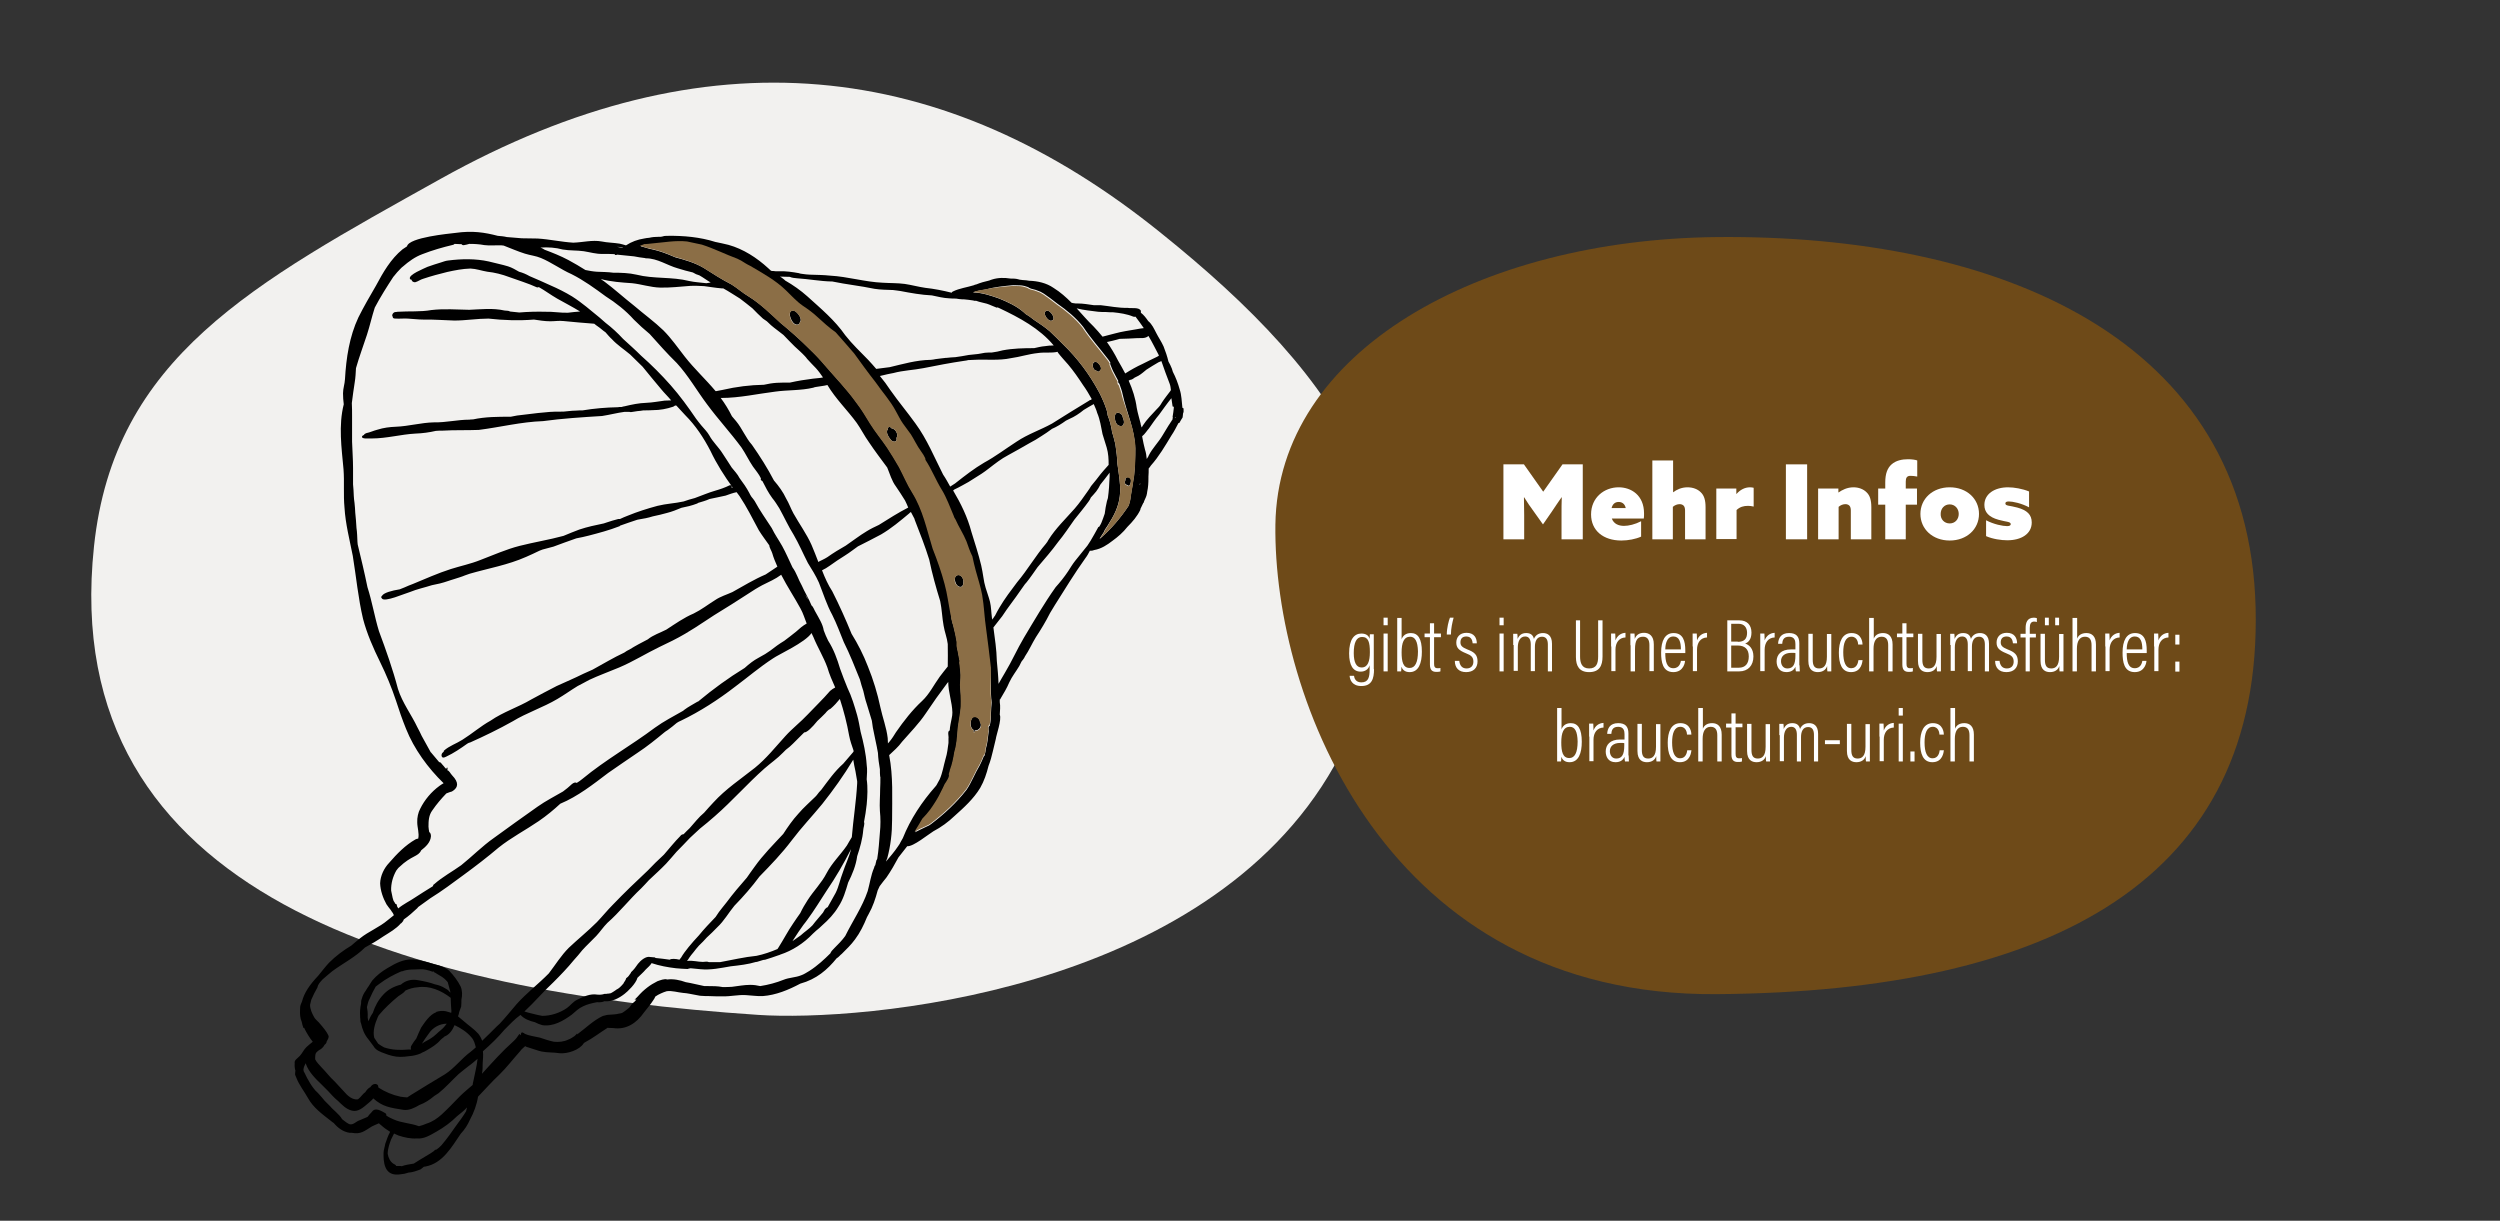 <?xml version="1.0" encoding="UTF-8"?>
<svg xmlns="http://www.w3.org/2000/svg" xmlns:xlink="http://www.w3.org/1999/xlink" version="1.1" id="Ebene_1" x="0px" y="0px" viewBox="0 0 1024 500" style="enable-background:new 0 0 1024 500;" xml:space="preserve">
<rect x="0" y="0" width="1024" height="500" fill="#333333" stroke="none"/>
<style type="text/css">
	.st0{fill:#F2F1EF;}
	.st1{fill:#6E4A18;}
	.st2{fill:#FFFFFF;}
	.st3{fill:#01B6ED;}
	.st4{fill:#8B6E46;}
</style>
<g id="Ebene_2_00000146485601286656140050000014069737107158010285_">
	<g id="Fläche_00000008858646424745785970000013728196883775208094_">
		<path class="st0" d="M310.6,415.7c-140.2-9.3-287.5-47.5-272.1-191.9c8.2-77.4,65-107.6,141.9-150.5    c108.9-60.8,206.2-49.7,295.2,22.2c72.4,58.2,123.6,124.3,70.9,218.2C493.7,407.4,351.8,418.5,310.6,415.7z"></path>
	</g>
</g>
<g>
	<path class="st1" d="M703.2,97.1c-97.3,1-179.8,46.7-180.8,117.8c-0.9,71.1,45.4,193.4,180.8,192.3c138.2-1,223.4-47.4,220.7-158.3   C921.1,138,818.1,96,703.2,97.1"></path>
</g>
<g>
	<g>
		<path class="st2" d="M562.8,274.1c0,3.9-0.9,6.9-5.2,6.9c-3.8,0-4.7-2.6-4.8-4.2h1.8c0.1,1,0.7,2.7,3,2.7c2.9,0,3.4-2.1,3.4-5.3    v-1.7c-0.5,1.7-1.9,2.6-3.7,2.6c-3.1,0-4.7-2.6-4.7-7.5c0-5.7,2.1-8.1,5-8.1c2.1,0,3.1,1,3.4,2.2c0-0.8,0.1-1.6,0.1-1.9h1.6    c0,0.7,0,2.3,0,4.4V274.1z M557.7,273.4c2.6,0,3.4-2.6,3.4-6.3c0-4-0.6-6.2-3.2-6.2c-2.3,0-3.4,2.3-3.4,6.6    C554.5,271.4,555.6,273.4,557.7,273.4z"></path>
		<path class="st2" d="M566.7,256.1v-3.1h1.7v3.1H566.7z M566.7,259.5h1.7V275h-1.7V259.5z"></path>
		<path class="st2" d="M572.4,253.1h1.7v8.7c0.5-1.3,1.6-2.5,3.8-2.5c2.9,0,4.5,2.3,4.5,7.6c0,4.7-1.3,8.4-5,8.4c-2,0-2.9-1-3.4-2.2    c0,0.6,0,1.3-0.1,1.9h-1.6c0-0.7,0-2.2,0-4.2V253.1z M577.6,260.8c-2.6,0-3.5,2.5-3.5,6.4c0,3.8,0.6,6.4,3.3,6.4    c2.2,0,3.4-2.2,3.4-6.8C580.7,262.7,579.6,260.8,577.6,260.8z"></path>
		<path class="st2" d="M583.5,259.5h2.2v-4.2h1.7v4.2h2.8v1.5h-2.8v10.8c0,1.1,0.2,1.9,1.4,1.9c0.4,0,0.9,0,1.2-0.1v1.4    c-0.5,0.2-1.2,0.2-1.7,0.2c-1.6,0-2.6-0.7-2.6-3v-11.2h-2.2V259.5z"></path>
		<path class="st2" d="M595.4,253c-0.5,1.9-1.1,4.4-1.1,6.9h-1.7c0-2.6,0.8-5.7,1.3-6.9H595.4z"></path>
		<path class="st2" d="M597.7,270.6c0.2,1.9,1.1,3.2,3,3.2c1.9,0,2.8-1.2,2.8-2.8c0-1.8-0.9-2.6-3-3.4c-3-1.2-4-2.3-4-4.4    c0-2.1,1.3-4,4.2-4c3.2,0,4.2,2.2,4.2,4.3h-1.7c-0.1-0.8-0.3-2.8-2.6-2.8c-1.7,0-2.4,1-2.4,2.4c0,1.3,0.6,2,2.8,2.9    c2.9,1.1,4.2,2.2,4.2,4.9c0,2.7-1.7,4.4-4.7,4.4c-3,0-4.6-1.8-4.6-4.6H597.7z"></path>
		<path class="st2" d="M614.2,256.1v-3.1h1.7v3.1H614.2z M614.2,259.5h1.7V275h-1.7V259.5z"></path>
		<path class="st2" d="M619.8,264.2c0-2.6,0-3.9,0-4.6h1.7c0.1,0.5,0.1,1.3,0.1,2.1c0.6-1.4,1.6-2.4,3.5-2.4c1.6,0,2.8,0.6,3.2,2.4    c0.5-1.3,1.7-2.4,3.7-2.4c1.8,0,3.7,0.9,3.7,4.4V275h-1.7V264c0-1.7-0.5-3.2-2.4-3.2c-2.2,0-2.9,2-2.9,4.1v10h-1.7v-10.9    c0-2.1-0.7-3.3-2.3-3.3c-2,0-3,1.9-3,4.4v9.7h-1.7V264.2z"></path>
		<path class="st2" d="M647.2,254.1v14.8c0,2.6,0.7,4.9,3.7,4.9c3,0,3.7-2,3.7-4.9v-14.8h1.8v14.8c0,3.8-1.3,6.4-5.5,6.4    c-4,0-5.4-2.5-5.4-6.2v-15H647.2z"></path>
		<path class="st2" d="M659.9,264.8c0-2.5,0-4.2,0-5.3h1.7c0,0.5,0.1,1.2,0.1,2.8c0.7-1.9,2.2-3,4.1-3.1v1.9c-2.7,0.1-4.1,2.2-4.1,5    v8.8h-1.7V264.8z"></path>
		<path class="st2" d="M667.8,264.3c0-3.2,0-4.1,0-4.8h1.7c0,0.4,0.1,1,0.1,2.2c0.5-1.4,1.6-2.5,3.8-2.5c2.1,0,4,1.2,4,4.7v11h-1.8    v-10.7c0-2-0.7-3.4-2.6-3.4c-2.4,0-3.3,1.6-3.3,5.1v9.1h-1.8V264.3z"></path>
		<path class="st2" d="M682.1,267.5c0,3.4,0.6,6.2,3.3,6.2c2.7,0,3-2.6,3.1-3h1.7c0,0.4-0.5,4.6-4.8,4.6c-4.4,0-5-4.2-5-8    c0-4.9,1.6-8,5.1-8c3.9,0,4.8,3.3,4.8,7.1c0,0.2,0,0.6,0,1.1H682.1z M688.5,266c0-3.1-0.7-5.3-3.1-5.3c-3.1,0-3.3,4.2-3.3,5.3    H688.5z"></path>
		<path class="st2" d="M693.3,264.8c0-2.5,0-4.2,0-5.3h1.7c0,0.5,0.1,1.2,0.1,2.8c0.7-1.9,2.2-3,4.1-3.1v1.9c-2.7,0.1-4.1,2.2-4.1,5    v8.8h-1.7V264.8z"></path>
		<path class="st2" d="M707.4,254.1h5.1c3,0,4.9,1.8,4.9,5c0,2.9-1.4,4.1-2.6,4.5c1.6,0.5,3.4,2,3.4,5.3c0,3.7-2.2,6.1-5.8,6.1h-4.9    V254.1z M711.8,262.9c2.7,0,3.8-1.3,3.8-3.7c0-2.2-1.2-3.7-3.5-3.7h-3v7.3H711.8z M709.2,273.5h3c2.7,0,4.1-1.7,4.1-4.6    c0-3-1.6-4.5-4.6-4.5h-2.6V273.5z"></path>
		<path class="st2" d="M721,264.8c0-2.5,0-4.2,0-5.3h1.7c0,0.5,0.1,1.2,0.1,2.8c0.7-1.9,2.2-3,4.1-3.1v1.9c-2.7,0.1-4.1,2.2-4.1,5    v8.8H721V264.8z"></path>
		<path class="st2" d="M737.1,272.5c0,1,0.1,2.1,0.1,2.5h-1.6c-0.1-0.4-0.2-1.2-0.2-1.9c-0.6,1.4-1.8,2.2-3.7,2.2c-3,0-4-2.3-4-4.4    c0-2.7,1.8-4.9,5.9-4.9c0.8,0,1.3,0,1.8,0v-2.2c0-1.3-0.3-3-2.6-3c-2.6,0-2.7,1.9-2.8,2.9h-1.7c0.1-2.2,1.1-4.4,4.5-4.4    c2.9,0,4.2,1.4,4.2,4.2V272.5z M735.5,267.5c-0.4-0.1-0.9-0.1-1.7-0.1c-3,0-4.3,1.5-4.3,3.4c0,1.6,0.9,3,2.6,3    c2.4,0,3.3-1.7,3.3-5.3V267.5z"></path>
		<path class="st2" d="M750.1,270.9c0,1.8,0,3.4,0,4.1h-1.6c-0.1-0.4-0.1-1-0.1-2.2c-0.5,1.6-1.9,2.5-3.8,2.5    c-1.6,0-3.9-0.6-3.9-4.6v-11.1h1.8v10.7c0,2.2,0.6,3.5,2.6,3.5c1.8,0,3.2-1.1,3.2-4.8v-9.3h1.8V270.9z"></path>
		<path class="st2" d="M762.9,270.5c-0.1,0.6-0.4,4.8-4.7,4.8c-3.9,0-5-3.6-5-8s1.4-8,5.2-8c4.3,0,4.5,4.1,4.5,4.7h-1.8    c0-0.6-0.3-3.2-2.7-3.2c-2.5,0-3.4,2.7-3.4,6.4c0,4,1,6.5,3.3,6.5c2.4,0,2.8-2.5,2.9-3.3H762.9z"></path>
		<path class="st2" d="M767.5,253.1v8.5c0.5-1.4,1.8-2.3,3.8-2.3c2.2,0,3.9,1.3,3.9,4.7v11h-1.8v-10.7c0-2-0.6-3.5-2.7-3.5    c-2.3,0-3.3,2-3.3,4.9v9.3h-1.8v-21.9H767.5z"></path>
		<path class="st2" d="M777,259.5h2.2v-4.2h1.7v4.2h2.8v1.5h-2.8v10.8c0,1.1,0.2,1.9,1.4,1.9c0.4,0,0.9,0,1.2-0.1v1.4    c-0.5,0.2-1.2,0.2-1.7,0.2c-1.6,0-2.6-0.7-2.6-3v-11.2H777V259.5z"></path>
		<path class="st2" d="M795,270.9c0,1.8,0,3.4,0,4.1h-1.6c-0.1-0.4-0.1-1-0.1-2.2c-0.5,1.6-1.9,2.5-3.8,2.5c-1.6,0-3.9-0.6-3.9-4.6    v-11.1h1.8v10.7c0,2.2,0.6,3.5,2.6,3.5c1.8,0,3.2-1.1,3.2-4.8v-9.3h1.8V270.9z"></path>
		<path class="st2" d="M798.8,264.2c0-2.6,0-3.9,0-4.6h1.7c0.1,0.5,0.1,1.3,0.1,2.1c0.6-1.4,1.6-2.4,3.5-2.4c1.6,0,2.8,0.6,3.2,2.4    c0.5-1.3,1.7-2.4,3.7-2.4c1.8,0,3.7,0.9,3.7,4.4V275H813V264c0-1.7-0.5-3.2-2.4-3.2c-2.2,0-2.9,2-2.9,4.1v10h-1.7v-10.9    c0-2.1-0.7-3.3-2.3-3.3c-2,0-3,1.9-3,4.4v9.7h-1.7V264.2z"></path>
		<path class="st2" d="M819,270.6c0.2,1.9,1.1,3.2,3,3.2c1.9,0,2.8-1.2,2.8-2.8c0-1.8-0.9-2.6-3-3.4c-3-1.2-4-2.3-4-4.4    c0-2.1,1.3-4,4.2-4c3.2,0,4.2,2.2,4.2,4.3h-1.7c-0.1-0.8-0.3-2.8-2.6-2.8c-1.7,0-2.4,1-2.4,2.4c0,1.3,0.6,2,2.8,2.9    c2.9,1.1,4.2,2.2,4.2,4.9c0,2.7-1.7,4.4-4.7,4.4c-3,0-4.6-1.8-4.6-4.6H819z"></path>
		<path class="st2" d="M829.7,275v-13.9h-2.1v-1.5h2.1v-2.4c0-2.2,0.7-4.2,3.4-4.2c0.4,0,0.9,0.1,1.2,0.2v1.6    c-0.3-0.1-0.6-0.2-1.1-0.2c-1.3,0-1.8,0.9-1.8,2.6v2.4h2.5v1.5h-2.5V275H829.7z"></path>
		<path class="st2" d="M845.2,270.9c0,1.8,0,3.4,0,4.1h-1.6c-0.1-0.4-0.1-1-0.1-2.2c-0.5,1.6-1.9,2.5-3.8,2.5    c-1.6,0-3.9-0.6-3.9-4.6v-11.1h1.8v10.7c0,2.2,0.6,3.5,2.6,3.5c1.8,0,3.2-1.1,3.2-4.8v-9.3h1.8V270.9z M837.6,256.1v-3.1h1.6v3.1    H837.6z M841.8,256.1v-3.1h1.6v3.1H841.8z"></path>
		<path class="st2" d="M850.8,253.1v8.5c0.5-1.4,1.8-2.3,3.8-2.3c2.2,0,3.9,1.3,3.9,4.7v11h-1.8v-10.7c0-2-0.6-3.5-2.7-3.5    c-2.3,0-3.3,2-3.3,4.9v9.3h-1.8v-21.9H850.8z"></path>
		<path class="st2" d="M862.3,264.8c0-2.5,0-4.2,0-5.3h1.7c0,0.5,0.1,1.2,0.1,2.8c0.7-1.9,2.2-3,4.1-3.1v1.9c-2.7,0.1-4.1,2.2-4.1,5    v8.8h-1.7V264.8z"></path>
		<path class="st2" d="M871.1,267.5c0,3.4,0.6,6.2,3.3,6.2c2.7,0,3-2.6,3.1-3h1.7c0,0.4-0.5,4.6-4.8,4.6c-4.4,0-5-4.2-5-8    c0-4.9,1.6-8,5.1-8c3.9,0,4.8,3.3,4.8,7.1c0,0.2,0,0.6,0,1.1H871.1z M877.5,266c0-3.1-0.7-5.3-3.1-5.3c-3.1,0-3.3,4.2-3.3,5.3    H877.5z"></path>
		<path class="st2" d="M882.3,264.8c0-2.5,0-4.2,0-5.3h1.7c0,0.5,0.1,1.2,0.1,2.8c0.7-1.9,2.2-3,4.1-3.1v1.9c-2.7,0.1-4.1,2.2-4.1,5    v8.8h-1.7V264.8z"></path>
		<path class="st2" d="M891,264v-4h1.7v4H891z M891,275V271h1.7v4.1H891z"></path>
		<path class="st2" d="M637.9,290h1.7v8.7c0.5-1.3,1.6-2.5,3.8-2.5c2.9,0,4.5,2.3,4.5,7.6c0,4.7-1.3,8.4-5,8.4c-2,0-2.9-1-3.4-2.2    c0,0.6,0,1.3-0.1,1.9h-1.6c0-0.7,0-2.2,0-4.2V290z M643,297.7c-2.6,0-3.5,2.5-3.5,6.4c0,3.8,0.6,6.4,3.3,6.4    c2.2,0,3.4-2.2,3.4-6.8C646.1,299.6,645.1,297.7,643,297.7z"></path>
		<path class="st2" d="M650.9,301.7c0-2.5,0-4.2,0-5.3h1.7c0,0.5,0.1,1.2,0.1,2.8c0.7-1.9,2.2-3,4.1-3.1v1.9c-2.7,0.1-4.1,2.2-4.1,5    v8.8h-1.7V301.7z"></path>
		<path class="st2" d="M667.1,309.4c0,1,0.1,2.1,0.1,2.5h-1.6c-0.1-0.4-0.2-1.2-0.2-1.9c-0.6,1.4-1.8,2.2-3.7,2.2c-3,0-4-2.3-4-4.4    c0-2.7,1.8-4.9,5.9-4.9c0.8,0,1.3,0,1.8,0v-2.2c0-1.3-0.3-3-2.6-3c-2.6,0-2.7,1.9-2.8,2.9h-1.7c0.1-2.2,1.1-4.4,4.5-4.4    c2.9,0,4.2,1.4,4.2,4.2V309.4z M665.4,304.4c-0.4-0.1-0.9-0.1-1.7-0.1c-3,0-4.3,1.5-4.3,3.4c0,1.6,0.9,3,2.6,3    c2.4,0,3.3-1.7,3.3-5.3V304.4z"></path>
		<path class="st2" d="M680.1,307.8c0,1.8,0,3.4,0,4.1h-1.6c-0.1-0.4-0.1-1-0.1-2.2c-0.5,1.6-1.9,2.5-3.8,2.5    c-1.6,0-3.9-0.6-3.9-4.6v-11.1h1.8v10.7c0,2.2,0.6,3.5,2.6,3.5c1.8,0,3.2-1.1,3.2-4.8v-9.3h1.8V307.8z"></path>
		<path class="st2" d="M692.8,307.4c-0.1,0.6-0.4,4.8-4.7,4.8c-3.9,0-5-3.6-5-8s1.4-8,5.2-8c4.3,0,4.5,4.1,4.5,4.7h-1.8    c0-0.6-0.3-3.2-2.7-3.2c-2.5,0-3.4,2.7-3.4,6.4c0,4,1,6.5,3.3,6.5c2.4,0,2.8-2.5,2.9-3.3H692.8z"></path>
		<path class="st2" d="M697.5,290v8.5c0.5-1.4,1.8-2.3,3.8-2.3c2.2,0,3.9,1.3,3.9,4.7v11h-1.8v-10.7c0-2-0.6-3.5-2.7-3.5    c-2.3,0-3.3,2-3.3,4.9v9.3h-1.8V290H697.5z"></path>
		<path class="st2" d="M707,296.4h2.2v-4.2h1.7v4.2h2.8v1.5h-2.8v10.8c0,1.1,0.2,1.9,1.4,1.9c0.4,0,0.9,0,1.2-0.1v1.4    c-0.5,0.2-1.2,0.2-1.7,0.2c-1.6,0-2.6-0.7-2.6-3V298H707V296.4z"></path>
		<path class="st2" d="M725,307.8c0,1.8,0,3.4,0,4.1h-1.6c-0.1-0.4-0.1-1-0.1-2.2c-0.5,1.6-1.9,2.5-3.8,2.5c-1.6,0-3.9-0.6-3.9-4.6    v-11.1h1.8v10.7c0,2.2,0.6,3.5,2.6,3.5c1.8,0,3.2-1.1,3.2-4.8v-9.3h1.8V307.8z"></path>
		<path class="st2" d="M728.8,301.1c0-2.6,0-3.9,0-4.6h1.7c0.1,0.5,0.1,1.3,0.1,2.1c0.6-1.4,1.6-2.4,3.5-2.4c1.6,0,2.8,0.6,3.2,2.4    c0.5-1.3,1.7-2.4,3.7-2.4c1.8,0,3.7,0.9,3.7,4.4v11.3h-1.7v-10.9c0-1.7-0.5-3.2-2.4-3.2c-2.2,0-2.9,2-2.9,4.1v10h-1.7V301    c0-2.1-0.7-3.3-2.3-3.3c-2,0-3,1.9-3,4.4v9.7h-1.7V301.1z"></path>
		<path class="st2" d="M753.6,303.2v1.6h-6.1v-1.6H753.6z"></path>
		<path class="st2" d="M765.9,307.8c0,1.8,0,3.4,0,4.1h-1.6c-0.1-0.4-0.1-1-0.1-2.2c-0.5,1.6-1.9,2.5-3.8,2.5    c-1.6,0-3.9-0.6-3.9-4.6v-11.1h1.8v10.7c0,2.2,0.6,3.5,2.6,3.5c1.8,0,3.2-1.1,3.2-4.8v-9.3h1.8V307.8z"></path>
		<path class="st2" d="M769.8,301.7c0-2.5,0-4.2,0-5.3h1.7c0,0.5,0.1,1.2,0.1,2.8c0.7-1.9,2.2-3,4.1-3.1v1.9c-2.7,0.1-4.1,2.2-4.1,5    v8.8h-1.7V301.7z"></path>
		<path class="st2" d="M777.7,293V290h1.7v3.1H777.7z M777.7,296.4h1.7v15.5h-1.7V296.4z"></path>
		<path class="st2" d="M782.5,311.9v-4.1h1.7v4.1H782.5z"></path>
		<path class="st2" d="M796.2,307.4c-0.1,0.6-0.4,4.8-4.7,4.8c-3.9,0-5-3.6-5-8s1.4-8,5.2-8c4.3,0,4.5,4.1,4.5,4.7h-1.8    c0-0.6-0.3-3.2-2.7-3.2c-2.5,0-3.4,2.7-3.4,6.4c0,4,1,6.5,3.3,6.5c2.4,0,2.8-2.5,2.9-3.3H796.2z"></path>
		<path class="st2" d="M800.8,290v8.5c0.5-1.4,1.8-2.3,3.8-2.3c2.2,0,3.9,1.3,3.9,4.7v11h-1.8v-10.7c0-2-0.6-3.5-2.7-3.5    c-2.3,0-3.3,2-3.3,4.9v9.3h-1.8V290H800.8z"></path>
	</g>
	<g>
		<path class="st2" d="M615.8,220.9v-30.7h8.4l7.9,11.2l7.9-11.2h8.3v30.7h-8.7v-10c0-2.4,0-5.1,0.1-7.2l-0.1,0    c-1.3,1.9-2.7,3.9-4,5.9l-3.6,5.2l-3.7-5.2c-1.4-1.9-2.8-3.9-4-5.9l-0.1,0c0,2.1,0.1,4.8,0.1,7.2v10H615.8z"></path>
		<path class="st2" d="M672.2,219.8c-2.2,1-5.3,1.6-8.1,1.6c-7.4,0-12.4-4.1-12.4-10.7c0-6.9,5.4-11.1,11.3-11.1    c5.1,0,10.4,3.2,10.4,10.7c0,0.7,0,1.5-0.1,2.1h-13.1c0.8,2.2,2.8,3,5,3c1.9,0,4.5-0.6,7-1.9V219.8z M665.9,208.1    c-0.4-1.9-1.7-2.5-2.9-2.5c-1.5,0-2.5,0.9-2.9,2.5H665.9z"></path>
		<path class="st2" d="M676.9,188.6h8.4v13l0.1,0c1.3-1,3.3-2,5.8-2c2.3,0,4.2,0.8,5.4,2c1.4,1.3,2,3.2,2,6.2v13.1h-8.4v-11.8    c0-0.9-0.2-1.6-0.6-2c-0.4-0.4-1-0.6-1.6-0.6c-1,0-2,0.4-2.8,1.1v13.3h-8.4V188.6z"></path>
		<path class="st2" d="M703,200.1h8.2v2.2l0.1,0c1.4-1.6,3.3-2.7,5.5-2.7c0.6,0,1.1,0.1,1.5,0.2v7.7c-0.8-0.2-1.6-0.3-2.3-0.3    c-1.8,0-3.3,0.4-4.7,1.7v11.9H703V200.1z"></path>
		<path class="st2" d="M731.5,190.2h8.7v30.7h-8.7V190.2z"></path>
		<path class="st2" d="M744.8,200.1h8.2v1.6l0.1,0c1.4-1,3.5-2.1,6.1-2.1c2.2,0,4.1,0.8,5.3,2c1.4,1.3,2,3.2,2,6.2v13.1h-8.4v-11.8    c0-0.9-0.2-1.6-0.6-2c-0.4-0.4-1-0.6-1.6-0.6c-1,0-2,0.4-2.8,1.1v13.3h-8.4V200.1z"></path>
		<path class="st2" d="M772.2,206.7h-2.9v-6.6h2.9v-2.5c0-3.6,0.9-5.9,2.6-7.4c1.8-1.6,4.3-2.1,6.7-2.1c1.5,0,3,0.2,3.8,0.5v6.6    c-0.9-0.2-2.1-0.3-2.8-0.3c-1.5,0-1.9,0.9-1.9,2.4v2.8h4.6v6.6h-4.6v14.2h-8.4V206.7z"></path>
		<path class="st2" d="M798.6,199.6c7,0,12,4.7,12,10.9s-5,10.9-12,10.9c-7,0-12-4.7-12-10.9S791.6,199.6,798.6,199.6z M798.6,214.4    c2.2,0,3.7-1.7,3.7-3.9c0-2.2-1.6-3.9-3.7-3.9c-2.2,0-3.7,1.7-3.7,3.9C794.8,212.7,796.4,214.4,798.6,214.4z"></path>
		<path class="st2" d="M813.5,213.1c3.2,1.7,6.9,2.4,8.6,2.4c1,0,1.5-0.3,1.5-0.8c0-1.1-1.9-0.9-5-1.8c-4-1.1-5.8-3.1-5.8-6.1    c0-4.5,4.2-7.2,9.7-7.2c2.5,0,5.9,0.6,8.6,1.7v6.5c-3.2-1.7-6.7-2.4-8.3-2.4c-1,0-1.4,0.3-1.4,0.8c0,1.1,1.7,0.8,4.9,1.7    c4,1.1,5.9,2.9,5.9,6.1c0,4.7-4.3,7.3-10,7.3c-2.5,0-6-0.5-8.7-1.7V213.1z"></path>
	</g>
</g>
<g id="Ebene_4">
	<g>
		<g>
			<path d="M484.3,166.9c-0.3-2.5-0.3-5-1.1-7.4c-0.7-2.5-1.6-4.9-2.8-7.2c-0.1-0.4-0.3-0.9-0.4-1.3c-0.4-1.1-0.9-2-1.4-2.9     c-0.5-2.1-1.2-4.2-2-6.2c-0.9-2-2.1-3.7-3-5.5c-0.9-1.7-1.7-3.6-3.3-4.9c-0.9-1.3-1.8-2.5-3-3.4c0-0.3,0-0.5,0-0.8     c-0.7-1.6-4-0.9-5.4-1.2c-3.7,0.1-7.4-0.7-11.1-1.1c-0.9,0-1.8,0-2.8,0c-2.2-0.3-4.3-0.7-6.6-0.7c-0.1,0-0.4,0-0.8,0     c-0.5-0.1-1.2-0.1-1.7-0.3c-2.2-2.2-4.5-4.3-7.4-6.1c-2.9-2-6.5-2.8-9.9-2.9l0,0c-0.8-0.1-1.7-0.3-2.8-0.3     c-0.5-0.1-1.3-0.1-1.7-0.3c-1.1-0.3-2.1-0.3-3.2-0.3c-2.5-0.4-5.1-0.4-7.6,0.4c-0.4,0.1-0.8,0.3-1.1,0.4     c-1.8,0.4-3.6,0.9-5.3,1.6c-0.3,0.1-0.7,0.1-0.9,0.3c-2.9,0.9-6.1,1.3-8.7,2.6c-0.3,0.1-0.4,0.3-0.5,0.5c-3.6-0.9-7.1-1.6-10.8-2     c-2.8-0.4-5.7-1.2-8.4-1.6c-3-0.4-6.1-0.3-9.1-0.5c-7.2-0.3-14.2-2.5-21.5-2.9c-2.8-0.3-5.5-0.3-8.3-0.4c-1.1-0.1-2-0.1-3-0.3     c-0.5-0.1-1.1-0.1-1.4-0.3c-2.8-0.5-5.5-0.9-8.3-0.8c-0.5,0-0.9,0-1.4,0c-0.5-0.1-1.2-0.1-1.3-0.1c-0.1,0-0.4-0.1-0.5-0.1     c-0.4-0.4-0.8-0.7-1.2-1.1c-4.6-4.2-10.1-7.8-16.2-9.5c-1.8-0.5-3.7-0.8-5.4-1.2c-6.3-2-13-2.6-19.6-2.5c-0.1,0-0.3,0-0.4,0     c-0.7,0-1.2,0.1-1.8,0.3c-0.3,0.1-0.8,0.1-1.1,0.1c-0.1,0-0.3,0-0.4,0c-1.3,0-2.5,0.1-3.8,0.4c-0.7,0.1-1.4,0.1-2.1,0.3     c-2.6,0.4-5.1,1.3-7.4,2.8c-0.9-0.3-1.8-0.5-2.6-0.7c-2.5-0.4-5-0.4-7.4-0.9c-3.8-0.7-7.8,0.4-11.6,0.5     c-4.9-0.3-9.7-1.4-14.6-1.7c-2.1-0.1-4.3,0-6.5-0.1c-2-0.1-4-0.4-6.1-0.5c-1.2-0.3-2.5-0.4-3.7-0.5c-5.4-1.4-10.3-2.2-17.4-1.2     c-2.4,0.3-19,1.8-19.8,5.5c-0.7,0.4-1.2,0.9-1.8,1.2c-4.9,4-8,9.5-10.9,14.9c-2.5,4.3-5,8.6-7.2,13c-3.7,7.9-5,16.6-5.5,25.3     c-0.1,2-0.8,3.8-0.8,5.8c0,1.4,0.1,3,0.3,4.5c-2.2,8.7-0.9,17.8-0.1,26.6c0.4,5.3-0.1,10.4,0.4,15.7c0.4,6.7,2.1,13.2,3.4,19.8     c1.4,8.6,2.2,17.3,4.2,25.8c1.6,6.1,4.2,12,7,17.7c2.5,5.1,4.7,10.4,6.5,15.8c1.2,3.8,2.6,7.8,4.1,11.5c3.3,8.3,9,16.1,15.4,22.3     c-0.5,0.3-1.2,0.7-1.7,1.1c-3.3,2.4-6.1,5.7-7.9,9.4c-0.8,1.4-1.3,3.7-1.2,5.5c0,2.2,0.9,4.5,0.4,6.7c-0.3,0-0.7,0.1-1.1,0.3     c-4.2,2.4-7.6,5.9-10.8,9.6c-2.1,2.2-3.6,5.3-3.7,8.4c0.1,3,1.2,6.1,2.6,8.6c0.5,0.8,1.2,1.6,1.8,2.4c0.3,0.4,0.5,0.9,0.9,1.3     c0,0,0,0,0,0.1c0.1,0.3,0.3,0.4,0.3,0.7c-0.8,0.7-1.7,1.3-2.5,2c-3.4,2.9-7.8,4.6-11.3,7.4c-1.2,0.9-2.4,2-3.6,3     c-3.3,2-6.3,4.2-9.1,7c-1.6,1.7-3,3.6-4.5,5.4c-3.4,3.6-5.7,6.9-6.6,10.5c-0.1,0.4-0.4,0.8-0.5,1.2c-0.3,0.8-0.3,1.4-0.3,2.2     c-0.1,1.7,0,3.4,0.7,5c0.1,0.8,0.4,1.6,0.7,2.5c0.1,0,0.1-0.1,0.3-0.1c0,0.1,0.1,0.1,0.1,0.3c0.9,1.8,2.1,3.8,3.4,5.4     c-0.9,0.7-1.7,1.4-2.5,2.1c-1.2,1.1-1.7,2.5-2.8,3.7c-0.8,0.9-2.4,1.7-2.1,3v0.1c-0.1,0.9,0,2,0.3,3c-0.1,0.3-0.1,0.7-0.1,0.9     v0.1c-0.1,0.1-0.1,0.4,0,0.7c0.1,0.4,0.4,0.8,0.5,1.2c1.1,2.9,3.2,5.5,4.7,8.2c2.2,4,5.8,6.6,9.4,9.4c0.4,0.3,0.8,0.7,1.2,0.9     c1.7,2,3.8,3.6,6.5,4c0.3,0,0.7,0,0.9,0c3.7,0.7,5.1-0.7,8.2-2.6c0.7-0.4,1.8-0.8,2.9-1.3c0.3,0.3,0.5,0.5,0.8,0.7     c1.2,1.1,2.5,2,3.8,2.8c-0.9,1.6-1.4,3.2-2,4.9c-0.1,0.7-0.3,1.3-0.4,1.8c-0.1,0.5-0.3,1.2-0.3,1.8c-0.1,3.8,0.3,8.8,5.1,9     c0.7,0,1.3,0,1.8-0.1c1.2-0.1,2.2-0.3,3.3-0.7c1.7-0.1,3.3-0.7,4.9-1.3c0.5-0.3,0.9-0.7,1.4-1.1c0.3,0,0.4-0.1,0.7-0.1     c7-1.3,10.7-8,14.4-13.4c1.6-1.7,2.9-3.7,3.8-5.8c1.6-2.9,2.8-6.2,3.3-9.4c2.9-3,5.7-6.2,8.7-9c3-2.9,5.8-6.6,8.6-9.7     c0.4-0.7,1.3-1.3,2-2c0.4,0.3,0.8,0.4,1.2,0.5c1.8,0.5,3.7,1.3,5.5,1.7c2.5,0.5,5,0.3,7.4,0.7c3.2,0.3,8.2-1.3,9.9-4.1     c0.1-0.1,0.3-0.3,0.4-0.3c3.2-1.7,6.2-4,9.2-5.9c0,0,0,0,0-0.1c0.8,0,1.7,0.1,2.5,0.1c5.3,0.8,9.6-2.1,12.5-6.3     c1.3-1.7,2.8-3.4,4-5.3c0.3-0.4,0.5-0.8,0.7-1.3c0.4-0.3,0.7-0.4,1.1-0.7c0.8-0.4,1.6-0.8,2.4-1.1c0.4-0.1,0.8-0.3,1.2-0.4     c2.2-0.3,4.5,0.5,6.7,0.7c1.7,0.1,3.3,0.5,5,0.8c0.8,0.1,1.7,0.4,2.5,0.4h0.1c0.9,0.1,2,0.1,2.9,0.1l0,0c1.8,0.1,3.7,0.1,5.7,0.1     c3.2,0.1,6.3-0.7,9.5-0.5c2.2,0.1,4.5,0.5,6.9,0.4c5.4-0.4,10.5-2.5,15.4-5.1c6.6-1.8,11.1-5.7,14.9-10.4     c0.8-0.4,1.4-1.3,2.1-1.8c1.8-1.8,3.8-3.7,5.4-5.9c2.1-2.8,3.6-5.9,4.9-9.1c0.3-0.4,0.4-0.9,0.7-1.3c1.7-3,2.8-6.3,3.7-9.7     c0.3-0.5,0.5-1.2,0.8-1.7c0.9-1.2,1.8-2.4,2.8-3.6c1.8-2.6,3.4-5.4,4.9-8.2c1.2-1.6,2.4-3,3.6-4.6c2.4,0.3,8.7-4.9,10.7-6.1     c3.2-1.7,6.1-3.8,8.7-6.3c3.8-3.4,7.8-7,10.5-11.5c1.6-2.8,2.6-5.8,3.4-9c0.8-2,1.3-4,1.8-6.1c0.4-1.6,0.8-3.3,1.2-5     c0.1-1.3,2.5-7.9,1.6-9.9c0.1-1.7,0.3-3.4,0-5.1c0-0.4,0-0.8,0-1.1c0.1,0,0.3-0.1,0.3-0.3c1.3-2.2,2.6-4.3,3.6-6.7     c1.1-2.4,2.8-4.5,4.1-6.7c0.3-0.7,0.7-1.3,0.9-1.8c0.5-0.7,1.1-1.3,1.4-2.1c1.7-2.5,2.9-5.3,4.5-7.9c2.1-3.2,4.1-6.5,5.8-9.9     c0.7-1.1,1.3-2.1,2-3.3c4.1-6.5,8-12.9,12.5-19.2c0.7-0.9,1.3-2,1.8-3c0.1,0,0.3,0,0.4,0c0.5,0,0.9-0.1,1.4-0.3     c2.9-0.5,5.3-2.1,7.5-3.8c2.2-1.6,4.3-3.4,6.1-5.7c2.1-2.1,4-4.3,5.3-7c0-0.1,0-0.3,0-0.3c0.4-0.8,0.8-1.7,1.2-2.5l0,0     c0,0,0,0,0.1,0c0.3-1.1,0.9-2,1.2-3c0.1-0.5,0.3-1.1,0.3-1.6c0.4-1.8,0.5-3.7,0.5-5.5c0-0.3,0-0.4,0-0.7c0.1-1.1,0.1-2.2,0.1-3.3     c0.3-0.4,0.7-0.8,0.9-1.2c3.3-3.7,5.8-8,8.4-12.3c1.1-1.6,2-3.4,2.9-5.1c0,0,0,0,0.1,0s0.1,0,0.3-0.1c0.4-0.8,0.8-1.4,1.3-2.2     l0,0c0-0.3,0.1-0.5,0.1-0.8c0-0.5,0.1-1.1,0.3-1.4c0-0.1,0-0.1,0-0.3c0-0.4,0-0.8,0-1.2C484.3,167.1,484.3,167,484.3,166.9z      M331.5,397.7c-1.2,0.7-2.2,1.4-3.4,1.8c-2.2,0.9-4.9,0.9-7.1,1.8c-3,1.2-6.3,2.1-9.6,2.6c-1.3-0.3-2.6-0.5-4.1-0.5     c-2.5,0-5,0.5-7.5,0.8c-1.3,0.1-2.5,0.1-3.8,0.1l0,0c-2-0.4-4.1-0.4-6.2-0.4c-0.4,0-0.9,0-1.3,0c-2.6-0.5-5.1-1.2-7.6-1.6     c-2.5-0.9-5-1.4-7.6-1.1c-1.2-0.4-2.8,0.3-4,0.7c-1.6,0.8-2.9,1.6-4.2,2.6c-0.7,0.5-1.3,1.1-2,1.7s-1.3,1.4-2,2.1     c-0.4,0.4-0.8,0.8-1.2,1.2c0.1,0,0.3,0,0.4-0.1h0.1c0.1,0,0.1,0,0.3,0c-0.3,0.3-0.4,0.5-0.7,0.8c-0.3,0.3-0.7,0.5-0.9,0.8     c-0.5,0.4-0.7,0.9-1.1,1.4c-0.1,0.3-0.9,0.8-1.6,1.4c-0.5,0.4-1.1,0.8-1.6,1.1c-0.5,0.1-0.9,0.3-1.4,0.3     c-1.1,0.3-2.1,0.3-3.3,0.4c-0.8,0-1.7,0.1-2.5,0.4c-0.1,0-0.1,0-0.3,0c0,0-0.1,0-0.1,0.1c-0.1,0-0.3,0.1-0.4,0.1     c-3.8,1.8-7,5-10.4,7.5v-0.1c0-0.1,0-0.1,0-0.3c-0.4,0.4-0.7,0.8-1.1,1.1c-0.8,0.5-1.6,1.1-2.5,1.4c-1.8,0.9-4,1.1-5.9,0.9     c-2-0.4-4-1.1-5.8-1.7c-2.1-0.5-4.3-0.7-6.3-1.6c0-0.3-0.3-0.4-0.5-0.3l0,0c-0.3-0.4-0.8-0.3-0.9,0.3c0,0.1,0,0.1,0,0.3     c-0.1,0.1-0.4,0.3-0.5,0.4c0.1-0.1,0.1-0.4,0.1-0.5l0,0c-0.1-0.1-0.3,0-0.4,0.1c-0.7,1.1-1.4,2-2.4,2.9c-4.5,4-8.4,8.4-12.5,12.9     c-0.1,0.1-0.1,0.1-0.3,0.3c0.3-1.3,0.3-2.8,0.3-4.2c0.1-1.7,0.3-3.4,0.1-5c3.2-2.8,6.2-5.7,8.8-8.8c2.1-2.1,4.1-4.3,6.6-6.1     c1.4,1.6,3.7,2.5,5.9,3c0.9,0.5,2,0.9,3,1.2c4.5,0.7,8.7-1.8,12.1-4.3c1.4-1.2,2.8-2.6,4.6-3.4c1.8-0.9,3.7-1.3,5.7-1.7h0.1     c1.2,0.1,2.1,0,3-0.4c3,0.3,5.9-1.2,8.2-3c1.2-0.9,4.7-4.2,5.3-6.6c1.2-1.2,2.4-2.2,3.4-3.4c0.8-0.8,1.8-1.6,2.4-2.6     c3.3,1.1,6.6,1.7,10,2.1c1.6,0.1,3.2,0.3,4.7,0.3c0.4-0.1,0.9-0.3,1.3-0.3c1.3,0.1,2.8,0.3,4.1,0.4c4.1,0.4,8.2-0.5,12.3-1.2     c3.6-0.4,7.1-0.8,10.4-1.8c0.1,0,0.1,0,0.3,0c0.9-0.3,1.7-0.5,2.6-0.8c0.3,0,0.5-0.1,0.8-0.1c1.8-0.5,3.6-1.2,5.4-1.8     c0.3-0.1,0.5-0.1,0.8-0.3c4.9-1.6,9.6-4.6,13.4-8.6c0.4-0.4,0.9-0.8,1.3-1.2c0.9-0.7,1.7-1.4,2.5-2.2c2.5-2.2,4.9-4.7,6.6-7.6     c2-3,3-6.5,4-9.9c1.7-3.4,3.2-7,3.7-10.8l0,0c1.2-3.6,2.2-7.1,2.5-10.8c0-0.8,0.7-2.4,0.3-3.2c0.5-2.4,0.8-4.7,1.1-7.2     c0.3-3.4,0.5-6.9,0-10.3c0.1-2,0.3-4,0-5.9c-0.3-4.6-1.3-9.1-2.5-13.6c-0.4-2.2-0.8-4.5-1.4-6.7c-1.1-3.8-2.2-7.6-4-11.3     c-1.1-2.6-2-5.1-3-7.8c-1.2-4-2.6-7.9-4.9-11.5c-0.7-1.4-1.3-2.8-1.8-4.2c-0.4-2.6-2-5-3.3-7.4c-0.5-0.7-0.9-2.2-1.7-2.8     c-1.1-2.8-2.8-5.4-4-8.2c-1.4-2.4-2.1-5.1-3.8-7.4c-1.4-2.9-2.6-5.8-4.2-8.7c-1.4-2.5-3-4.7-4.3-7.4c-2.4-3.7-4.9-7.2-7-11.1     c-0.4-0.5-0.8-1.2-1.3-1.7c-0.3-0.5-0.7-1.1-0.9-1.6c-1.1-2.1-2.5-4.1-4-6.1c-0.8-1.6-2.1-2.9-3.2-4.3c-1.2-1.8-2.4-3.8-3.7-5.7     c-1.6-2.6-4-4.7-5.5-7.5c-0.8-1.4-2-2.6-3.2-4c-0.8-0.9-1.4-1.8-2.2-2.8c-3.2-4.7-6.6-9.4-10.4-13.7s-7.8-8.3-12.1-12.1     c-2.4-2.4-4.9-4.6-7.4-6.9c-2.2-2.4-4.6-4.6-7.2-6.6c-0.8-0.7-1.6-1.4-2.4-2.1c-3.7-3-7.2-6.1-11.3-8.7c-2.8-1.7-5.8-3.2-8.8-4.5     c-2.9-1.3-5.7-2.6-8.6-3.8c-1.4-0.8-2.8-1.4-4.3-1.8c-1.4-0.8-2.9-1.7-4.5-2.2c-2.6-0.8-5.3-1.3-7.9-2     c-5.4-1.2-11.1-1.1-16.6-0.4c-1.1,0.1-2,0.5-3,0.8c-1.8,0.5-3.7,1.2-5.5,1.8c-1.4,0.7-7.9,3.2-7.2,4.9c0.1,0.3,0.4,0.3,0.7,0.4     c0,0.4,0.4,0.8,0.8,0.9c0.1,0.1,0.4,0.1,0.7,0.1c1.1-0.3,2.1-1.1,3.2-1.4c3.3-1.1,6.6-2,9.9-2.8c3.2-0.7,6.2-1.3,9.5-1.4     c2.4,0.1,4.5,0.9,6.9,1.3c3,0.3,6.1,1.1,9,2.2c3.8,1.4,7.6,2.5,11.3,4.2c0.3,0.1,0.5,0,0.8-0.1c2.5,1.4,4.9,3.2,7.5,4.7     c3.2,1.8,6.3,3.4,9.4,5.3l0,0c-1.7,0.1-3.3,0.3-5,0.5c-3,0.1-6.1-0.5-9.1-0.4c-3.6-0.1-7.2,0-10.8,0.3c-1.3-0.1-2.5-0.3-3.8-0.4     c-0.5-0.4-1.6-0.3-2.2-0.4c-4.9-1.1-9.7-0.5-14.5-0.3c-5.1-0.1-10.4-0.5-15.5,0.1c-4.5,0.8-9.1,0.4-13.7,0.7     c-0.1,0-0.4,0-0.7,0.1h-0.1c-1.1-0.1-2,1.3-1.3,2c0,0.1,0,0.1,0,0.3c0.3,0.4,0.8,0.4,1.2,0.4c1.6,0.1,3.3-0.1,4.9,0     c2.1,0.1,4.2,0.4,6.3,0.4c4.2-0.1,8.6,0.3,12.8,0.4c4.6,0,9.4-0.8,14-0.8c6.2,0.7,12.4,0.9,18.6,0.4c2.1,0.3,4.3,0.7,6.7,0.7     c1.8,0,3.6-0.3,5.4-0.1c4.2,0.4,8.4,0.8,12.6,1.1c0.9,0.8,2,1.4,2.9,2.2c0.5,0.5,1.2,0.9,1.7,1.3c0.8,0.9,1.7,2,2.6,2.8     c2.2,2.4,5,4.2,7.5,6.3c1.7,1.7,3.4,3.3,5.1,5c2.5,3,5,6.2,7.6,9.2c1.3,1.6,2.8,3,4.1,4.6h-0.1c-0.9,0-1.7,0.1-2.6,0.1     c-2.5,0.3-4.9,0.8-7.5,0.9c-3,0.1-5.9,0.7-8.8,1.4c-0.4,0.1-0.8,0.1-1.3,0.3c-0.1,0-0.3,0-0.3,0c-0.4,0-0.8,0-1.2,0.1     c-4.9,0.1-9.7,0.5-14.5,1.3c-0.9,0-1.8,0-2.9,0.1c-1.6,0-3.3,0.3-4.9,0.4c-2.5,0-5,0-7.5,0.3c-4,0.3-7.5,0.9-11.5,1.3     c-0.9,0.1-1.7,0.4-2.6,0.5c-5.3,0-10.4,0-15.5,1.1c-0.5,0-1.1,0-1.4,0.1c-4.9,0-9.6,1.2-14.5,1.1c-5.3,0.1-10.4,1.6-15.7,1.8     c-2.5,0.1-5,0.4-7.5,1.2c-1.6,0.4-3,1.1-4.5,1.4c-0.3,0.1-0.7,0.3-0.9,0.5c0,0-0.1,0.1-0.1,0.3l0,0c-0.3,0-0.7,0.3-0.8,0.5     c-0.4,1.3,2.6,0.8,4,0.9c6.1,0,12-1.7,17.9-2c2.9-0.1,5.7-0.5,8.3-1.1c0.9-0.1,1.8-0.1,2.8-0.1c4.9-0.3,9.9-0.1,14.8-0.3     c8.7-1.1,17.4-3.3,26.3-3.6c8-1.1,16.2-1.6,24.2-2.1c3.2-0.5,6.2-1.3,9.2-1.7c0.7,0,1.3,0,2,0c0.1,0.1,0.4,0.1,0.7,0.1     c0.9-0.1,1.7-0.3,2.6-0.4c0.8-0.1,1.6-0.1,2.4-0.3c1.3,0,2.6,0,4-0.1c2.8,0,5.5-0.5,8.2-1.4c0.3-0.1,0.5-0.3,0.8-0.5     c0.1,0,0.4,0,0.5,0c1.2,1.3,2.4,2.6,3.7,4c4.2,4.2,7.5,9.2,10.3,14.6c2.5,5.3,5.7,10.3,9.1,15c-0.1,0-0.4,0.1-0.5,0.1     c0.1-0.1,0.1-0.4,0.1-0.5c0-0.4-0.5-0.7-0.9-0.5c-1.8,0.9-3.8,1.6-5.9,2.2c-2.8,0.8-5.5,2-8.3,3c-1.6,0.4-3.2,0.9-4.6,1.4     c-3.6,0.8-7.1,0.9-10.7,1.8c-4.1,1.1-8.2,2.4-12.1,4c-1.1,0.4-2.2,0.9-3.3,1.4c-0.3,0-0.4,0-0.7,0c-1.6,0.4-3.2,0.9-4.7,1.4     c-0.4,0.1-0.8,0.3-1.2,0.4c-3.4,0.7-6.7,1.4-10,2.5c-2.2,0.8-4.3,1.7-6.5,2.6c-5.9,1.6-12.1,2.6-18,4.1     c-5.5,1.4-10.8,3.8-16.1,5.8c-4,1.6-8,2.4-12.1,3.7c-5.3,1.7-10.4,4-15.5,6.1c-1.2,0.4-2.2,0.9-3.4,1.4c-0.7,0.3-1.3,0.5-2,0.8     c-3.2,0.5-6.5,1.4-7.2,2.6c-0.4,0.3-0.5,0.8-0.1,1.1c0.9,1.8,9.6-2.1,11.5-2.6c2.9-1.2,5.9-1.8,9-2.8c2.2-0.4,4.3-0.9,6.6-1.7     c0.8-0.3,1.6-0.5,2.5-0.8c0.8-0.3,1.4-0.4,2.2-0.7s1.6-0.5,2.2-0.8c0.7-0.3,1.3-0.4,2-0.7c7.6-2.2,15.7-3.6,23.1-6.9     c1.8-0.8,3.6-1.6,5.4-2.5c0.4-0.1,0.9-0.4,1.3-0.5c1.4-0.4,3-0.8,4.5-1.2c3-1.1,5.9-2.2,9.1-3.3c0.1,0,0.1,0,0.3-0.1     c1.7-0.3,3.4-0.7,5-1.1c4.2-1.1,8.4-2.2,12.5-3.8c0.1,0,0.3-0.1,0.4-0.3c2.2-0.8,4.6-1.6,7-2.4c0.1,0,0.4-0.1,0.5-0.1     c2-0.3,4-0.7,5.9-1.3c2-0.4,4-0.9,5.8-1.4c2-0.5,4-1.3,5.9-2.1c2.1-0.4,4.2-0.9,6.3-1.7c0.1-0.1,0.4-0.1,0.5-0.3     c1.6-0.5,3.2-0.9,4.7-1.6c2.2-0.5,4.5-0.9,6.6-1.4c1.4-0.5,3-1.1,4.5-1.4c0.4,0.5,0.8,1.1,1.2,1.6c3,4.5,5.3,9.2,7.9,14     c1.3,2.1,2.9,4.2,4.3,6.2c0,0.9,0.9,2.2,1.2,3.2c0.5,1.8,1.3,3.7,2.1,5.5c-0.4,0.3-0.8,0.5-1.2,0.8c-1.2,0.8-2.4,1.6-3.6,2.4     c-4.7,2-9.1,4.7-13.6,7.2c-2.4,1.1-4.9,1.8-7.1,3.3c-2.9,1.8-5.7,4-8.8,5.5c-4,1.7-7.5,4.2-11.2,6.6c-2.5,1.3-5.4,2.2-7.6,4     c-2.5,1.3-5,2.6-7.4,4.1c-0.8,0.4-1.6,0.8-2.2,1.3c-4.5,2.1-8.6,4.6-13,7c-1.3,0.5-2.5,1.2-3.8,1.7c-3.6,1.8-7.2,3.3-10.9,5     c-3.6,1.8-7,3.7-10.4,5.5c-5.4,3.2-11.5,5.1-16.7,8.7c-4,2.2-7.5,5.3-11.5,7.8c-2.5,1.6-5.4,2.5-7.6,4.5c-0.1,0.1-0.1,0.4,0,0.4     c-0.1,0.1-0.3,0.1-0.4,0.3c-0.7,0.5-0.8,1.8,0,2.1c0.5,0.1,1.1-0.3,1.4-0.4c3-1.4,5.8-3.3,8.6-5.3c0.4-0.3,0.8-0.4,1.2-0.5     c5.8-2.6,11.6-5.4,17.3-8.6c5.9-3.6,12.5-5.7,18.4-9.2c2.9-1.7,5.5-3.6,8.3-5.3c1.6-0.8,3.2-1.7,4.7-2.5     c3.8-1.8,8.3-3.4,12.3-5.1c5.7-2.4,10.9-5.7,16.5-8.4c3.6-1.7,7.1-3.4,10.5-5.4c5.5-3.2,10.5-6.9,15.9-10.1     c4.3-2.6,8.6-5.5,12.9-8.2c0.9-0.5,1.8-1.1,2.8-1.6c2.6-1.3,5.4-2.5,7.8-4.3l0,0c0,0,0,0,0,0.1c2.4,4.7,5.4,9.2,7.9,13.8     c1.1,2,1.7,4.1,2.5,6.1c-1.6,0.9-3,2.1-4.3,3.3c-1.6,1.3-3.3,2.6-4.9,3.8c-2,1.2-3.8,2.5-5.7,4c-0.7,0.5-1.4,0.9-2.1,1.4     c-1.8,1.1-3.8,2-5.5,3.3c-1.1,0.8-2,1.6-2.9,2.4c-6.7,4.1-13,8.7-19,13.7c-0.1,0.1-0.1,0.1-0.3,0.1c-1.8,1.1-3.8,2.1-5.5,3.4     c-0.1,0.1-0.3,0.3-0.5,0.4c-3.8,2.2-7.8,4.2-11.5,6.9c-9.6,7.2-20.3,13.2-29.6,20.9c-0.8,0.7-1.6,1.2-2.4,1.7     c-1.2-0.8-2.8,1.4-3.8,2.1c-0.7,0.5-1.2,0.9-1.8,1.4c-3.4,2-7,3.8-10.4,6.2c-6.1,4.3-12.1,8.6-18,12.9     c-4.7,3.3-8.8,7.5-13.3,11.1c-3.6,2.6-7.6,4.7-11.1,7.8c-0.3,0.1-0.4,0.4-0.5,0.8c-2.6,1.6-5.3,3.3-7.9,5     c-1.1,0.8-4.3,2.4-6.3,4.1c-0.1-0.3-0.4-0.7-0.5-0.9c0-0.4-0.1-0.7-0.3-0.9c-0.1,0-0.1,0-0.3,0c-0.3-0.5-0.5-0.9-0.8-1.3     c-0.1-0.4-0.3-0.8-0.4-1.3c0-0.1-0.1-0.4-0.1-0.5c-0.1-0.8-0.4-1.6-0.5-2.4c-0.1-2.9,0.7-5.7,2.1-8.2c0.4-0.5,0.8-1.1,1.2-1.4     c5.1-4.9,7.8-4.2,9-6.9c1.8-1.4,3.8-3.2,4-5.7c0-0.7-0.1-1.4-0.7-1.8c-0.1-0.8-0.3-1.4-0.3-2.2c0-2.4,0.1-4.7,1.6-6.7     c1.7-2.5,3.6-4.7,5.7-6.9c0.4-0.1,0.9-0.4,1.3-0.5c0.1,0,0.1,0,0.3-0.1c0.1,0,0.3-0.1,0.4-0.1c0.4-0.1,0.7-0.4,0.9-0.5     c1.8-1.3,2.4-3.2-0.5-6.2c-0.7-0.7-1.2-2-2-2.1l0,0l0,0c0.1-0.3,0.1-0.5,0.1-0.8c0-0.1,0-0.3-0.1-0.3c-0.3,0-0.3,0.3-0.4,0.5     c0,0,0,0-0.1,0c-0.1-0.1-0.3-0.3-0.4-0.4c-0.4-0.5-0.7-0.9-1.1-1.3c-0.3-0.3-0.5-0.7-0.8-0.9c-0.1-0.1-0.3-0.1-0.5-0.1     c-1.1-1.2-2.1-2.6-3.2-3.8c0-0.1-0.1-0.1-0.3-0.3c-1.2-2.2-2.5-4.5-3.7-6.7c-0.5-1.2-1.1-2.2-1.7-3.4c-2.5-5.3-6.2-10.1-8-15.8     c-2.1-8-4.9-15.9-7.8-23.7c-1.8-5.9-2.8-12.1-4.7-18c-1.2-5.9-2.6-11.7-4-17.5c0-0.4-0.1-0.7-0.1-1.1c-0.1-1.8-0.1-3.7-0.4-5.7     c-0.1-2.1-0.3-4.2-0.5-6.2c-0.1-1.3-0.1-2.6-0.3-4c-0.1-0.9-0.3-2-0.3-2.9c-0.1-1.6-0.1-3.2-0.3-4.7c0-2.2,0-4.3,0-6.6     c0-3.7-0.3-7.4-0.4-10.9c0-3.4,0-6.9,0-10.3c0-1.8,0-3.7-0.1-5.5c0.3-2.9,0.8-5.7,1.2-8.6c0.3-1.8,0.4-3.8,0.5-5.7     c1.3-4.6,3-9.1,4.5-13.7c1.2-3.7,2-7.4,3.2-11.1c2.2-4.2,5.1-8.8,7.6-12.6c0-0.1,0.1-0.1,0.1-0.1c0.9-1.2,2-2.4,3-3.4     c0.3-0.3,0.5-0.5,0.8-0.7c2.4-2.1,5-4,8-5.1c4.1-1.6,8.3-2.8,12.5-3.8c0.3,0,0.5-0.3,0.7-0.4c0.7,0,1.3,0.1,2.1,0.1     c0.3,0,0.4,0,0.7,0l0,0c0.3,0.4,0.7,0.5,1.1,0.4c0.7-0.1,1.4-0.3,2.1-0.5c2,0,4.1,0.1,6.2,0.5c2.4,0.3,4.6,0,7,0.1     c0.3,0,0.7,0.1,0.9,0.1c2.9,1.1,5.8,2.4,8.7,3.3c2.2,0.7,4.5,0.9,6.6,1.8c4.3,1.8,8.2,4.7,12.5,6.6c5,2.5,9.5,5.8,14,9.1     c4.1,2.6,8.2,5.8,11.5,9.5c2.1,2.1,4.3,4.1,6.5,5.9c3.6,4,7.1,8,11.1,11.9c4.7,5.1,8.2,11.3,12.4,16.9     c4.5,6.1,9.6,11.6,14.1,17.7c1.7,2.5,3,5.3,4.7,7.8c1.2,1.7,2.4,3,3.3,4.9c-0.1,0.1-0.1,0.1-0.1,0.4c0,0.3,0.4,0.5,0.7,0.7     c1.2,2.4,2.4,4.7,4,6.9c1.1,1.3,2,2.8,2.9,4.2c2,3.6,3.7,7.4,5.9,10.9c2.1,3.6,3.8,7.6,5.8,11.5c1.6,2.6,3.2,5.1,4.5,8     c1.8,4.5,3.2,9.1,5.5,13.3c1.8,3.6,3.2,7.4,4.7,11.1c2.5,5,4.5,10.1,6.6,15.3c0.4,1.6,0.9,3.2,1.4,4.7c0.4,1.7,0.8,3.6,1.4,5.3     c0.7,2.2,1.4,4.5,2.1,6.9c0.1,0.9,0.3,1.8,0.4,2.8c0.5,2.8,1.2,5.5,1.7,8.2v0.1c0.1,0.7,0.3,1.3,0.4,2.1c0.1,2.2,0.4,4.5,0.8,6.7     c0,1.1,0,2.1,0.1,3l0.1,0.1c0,1.6,0,3.3-0.1,4.9c0,3-0.3,6.1-0.1,9.1c0.3,2.9,0.3,5.9,0,8.8c-0.3,3.6-0.5,7.2-1.1,10.8     c-0.1,0.1-0.1,0.4-0.3,0.5c-0.1,0.7-0.4,1.4-0.5,2.1c-0.3,0.3-0.4,0.7-0.5,1.1c-1.3,3-1.7,6.3-2.6,9.5     c-2.2,6.5-6.2,12.3-9.2,18.4c-1.3,1.8-2.9,3.4-4.5,5c-0.7,0.7-1.3,1.3-1.6,2.1C337.7,392.9,334.8,395.6,331.5,397.7z M480.8,167     c-0.1,1.2-0.3,2.5-0.5,3.7c0.1,0.1,0.1,0.4,0,0.7c0,0,0,0,0,0.1s0,0.3-0.1,0.4c-0.1,0.1-0.1,0.3-0.3,0.4c0,0.1,0,0.1-0.1,0.3l0,0     v-0.1c-0.1,0.1-0.1,0.3-0.3,0.4c0,0,0,0,0,0.1c-1.2,1.7-2.1,3.4-3.3,5.3c-1.7,2.9-4.2,5.3-5.7,8.3c-0.1,0.4-0.5,0.9-0.8,1.4     c-0.1-1.3-0.3-2.6-0.7-3.8c-0.4-1.6-0.8-3.3-1.1-5c0-0.1,0-0.4-0.1-0.5c1.1-0.8,2.2-2.6,2.8-3.2c1.4-2,2.6-3.8,4.2-5.7     c1.6-2.2,3.2-4.5,5-6.7c0.1,1.2,0.4,2.2,0.5,3.4C480.8,166.5,480.8,166.7,480.8,167z M367.8,346.7c-1.4,2.1-3.2,4.2-4.9,6.2     c0.1-0.4,0.3-0.9,0.5-1.3c1.4-5.1,2-10.4,2-15.7c0-9,0.5-17.9-1.2-26.6c1.8-1.7,3.8-3.4,5.3-5.5c3.3-3.8,6.9-7.4,9.7-11.6     c2.8-4.2,5.7-8.3,8.8-12.4c0.1-0.1,0.3-0.3,0.4-0.5c0,4.2,1.6,8.3,1.7,12.5c0,0.8-0.1,1.7-0.3,2.5c-0.3,1.6-0.7,3.2-0.8,4.9     c-1.1,0.3-0.3,2.5-0.5,3.3c0,0.7,0,1.3,0,1.8c-0.3,2.1-0.5,4.3-1.2,6.5c-0.8,2.8-1.2,5.7-2.4,8.4c-0.4,0.8-0.8,1.4-1.2,2.2     c-0.1,0.3-0.3,0.4-0.5,0.7c-5.5,6.2-10.3,13.4-13.4,21.2c-0.3,0.5-0.5,0.9-0.8,1.4C368.7,345.4,368.3,346,367.8,346.7z      M415,116.8c1.1,0,2.1,0.1,3.2,0.1c1.1,0.1,2,0.4,2.9,0.7c0.8,0.7,2,0.8,3,1.1c0.7,0.3,1.4,0.5,2.1,0.8c0.5,0.3,0.9,0.5,1.4,0.8     c1.8,1.2,3.6,2.6,5.4,4c4,2.8,7.6,5.7,10.7,9.6c3,4.6,6.7,8.7,10,13c0.4,0.5,0.8,1.1,1.1,1.6c-0.1,0.3-0.1,0.5,0,0.8     c0.5,1.2,0.9,2.4,1.6,3.6c0.5,1.1,1.1,2,1.6,3c0,0.3,0,0.7,0.1,0.9c0.1,0.1,0.3,0.3,0.4,0.4c0.5,1.4,1.1,3,1.4,4.6     c1.6,7.2,4.9,14.2,5.1,21.9c0,3.7-0.1,7.4-0.5,11.1c-0.4,2.9-0.9,5.5-1.4,8.6c-0.1,1.3-0.4,2.5-0.8,3.7c-3.3,5-7.1,9.5-11.6,13.4     c-0.1,0.1-0.1,0.1-0.3,0.1c0.5-0.9,1.2-1.7,1.7-2.6c0.1-0.4,0.4-0.7,0.5-1.1c0.7-0.9,1.2-1.8,1.8-2.8c6.1-9.4,4.5-15.2,3.3-24.1     c-0.1-2.6-0.4-5.1-0.8-7.8c-0.1-0.8-0.4-1.4-0.5-2.1c-0.3-1.1-0.5-2.1-0.9-3c-0.1-1.2-0.4-2.4-0.7-3.7c-0.3-1.2-0.7-2.2-1.1-3.3     c-0.1-1.7-0.8-3.3-1.4-4.9c-0.7-1.6-1.4-3.3-2.2-4.7c-3.8-7.1-8.7-13.7-14.6-19.4c-1.8-1.8-3.7-3.7-5.5-5.4     c-2-1.7-4.2-3.2-6.5-4.7c-1.1-0.9-2.2-1.7-3.4-2.4c-0.3-0.3-0.5-0.5-0.9-0.8c-2.9-2.5-6.5-4.1-9.9-5.5c-3.4-1.2-6.9-2.4-10.5-2.5     c-0.1,0-0.3,0-0.3,0l0,0c1.6-0.7,3.4-0.9,5.1-1.2C407.5,117.5,411.1,117.2,415,116.8z M449.8,127.7c0.5,0,1.2,0.1,1.7,0.1     s1.1,0,1.4,0c0.5,0,1.2,0.1,1.7,0.1c0.4,0,0.8,0,1.2,0c2.9,0.3,5.8,0.7,8.4,1.8c0.3,0.1,0.7,0.1,0.9,0c1.2,1.6,2.4,3.2,3.4,4.7     c-1.1,0.1-2.1,0.3-3.2,0.5c-2.9,0.5-5.8,0.9-8.7,1.7c-1.7,0.4-3.4,0.9-5,1.3c-1.2-1.4-2.4-2.9-3.7-4.2c-2.5-2.4-4.6-4.9-6.9-7.4     C444.2,127.1,446.9,127.3,449.8,127.7z M473.8,146.2c-2,0.9-4,2-5.9,2.9c-2.4,1.1-4.7,2.4-6.9,3.8l-0.1,0.1c-0.9-1.8-2-3.6-3-5.4     c-1.3-2.6-2.8-5.1-4.5-7.5c0.8-0.1,1.4-0.4,2.2-0.5c1.1-0.3,2.1-0.5,3-0.8c2.4-0.1,4.9-0.1,7.2-0.3c1.4-0.1,3.3,0.3,4.6-0.9     c1.6,2.6,2.9,5.4,4.3,8C474.5,145.9,474.1,146,473.8,146.2z M466.6,194.1c0,0.1,0,0.4,0,0.5h-0.1     C466.6,194.5,466.6,194.3,466.6,194.1z M467,197.8c0,0.1,0,0.3,0,0.5c0,0.1-0.1,0.3-0.1,0.4C466.8,198.5,466.8,198.2,467,197.8z      M479.1,157.2c0.3,0.8,0.4,1.6,0.5,2.5c0,0-0.1,0.1-0.1,0.3c-1.2,1.6-2.5,3.2-3.6,4.9c-0.3,0.5-0.5,0.9-0.9,1.4s-0.8,0.9-1.2,1.3     c-2,2.2-4.1,4.2-5.7,6.7c-0.1,0.3-0.3,0.5-0.5,0.8c-0.1-0.5-0.3-0.9-0.4-1.4c0,0,0,0,0-0.1c0,0,0,0,0-0.1     c-0.5-2.1-1.2-4.2-1.6-6.5c-0.5-3.8-1.7-7.5-3.3-11.1c0.1-0.1,0.4-0.1,0.5-0.3c0,0,0,0,0.1,0c0.5,0,1.2-0.4,1.8-0.9     c0.5-0.3,1.1-0.5,1.6-0.8c1.2-0.7,2.2-1.6,3.3-2.5c1.6-1.1,3.3-2,4.9-3c0.4-0.1,0.8-0.4,1.2-0.5     C476.8,151,477.9,154.2,479.1,157.2z M326.6,114c4.7,0.3,9.4,1.2,14,1.3c0.1,0,0.1,0,0.3,0c5.7,1.2,11.6,1.8,17.3,3     c2.5,0.4,5.1,0.4,7.6,0.5c1.1,0.1,2.1,0.3,3,0.4c4.2,0.8,8.6,1.6,12.9,1.8c2.4,0.5,4.7,1.1,7.1,1.2c0.9,0.1,1.8,0.1,2.8,0.1     c0.8,0.1,1.6,0.3,2.4,0.3c0.3,0,0.4,0,0.7,0c1.3,0.1,2.8,0.3,4.1,0.5c0,0.1,0.1,0.1,0.3,0.1c0.1,0,0.4,0,0.7,0     c0.4,0.1,0.8,0.3,1.2,0.4c1.1,0.3,2.1,0.5,3.2,0.8c1.3,0.4,2.6,1.1,4,1.6c0.1,0,0.3,0,0.4-0.1c0.3,0.1,0.7,0.3,0.9,0.4     c8,3.8,16.3,8.2,22.1,15.2c-1.2,0-2.5,0.1-3.7,0.3c-1.4,0.1-2.9,0.5-4.3,0.8c-4.3,0-8.7,0.1-12.9,0.9c-1.4,0.4-3,0.7-4.5,0.9     c-0.9,0-1.8,0-2.8,0.1c-0.9,0.1-1.8,0.4-2.8,0.5c-1.3,0.1-2.5,0.3-3.8,0.4c-1.8,0.3-3.7,0.7-5.5,0.9c-1.2,0.1-2.4,0.1-3.7,0.3     c-0.1,0-0.3,0-0.3,0c-1.4,0.1-2.9,0.4-4.1,0.5c-0.7,0.1-1.3,0.3-2,0.3c0,0,0,0-0.1,0c-5.8,0.1-11.2,1.7-16.7,3     c-1.8,0.3-3.7,0.4-5.5,0.7c-1.1-1.2-2.1-2.5-3.3-3.7c-3.2-3.3-6.6-6.5-9.4-10.1c-4.3-6.2-10-10.9-15.5-15.9     c-2.8-2.5-5.8-4.6-9.1-6.5c-0.3-0.3-0.5-0.5-0.8-0.7c-0.4-0.3-0.9-0.7-1.3-0.9c1.3,0,2.6,0.1,4,0.1     C324.3,113.8,325.5,113.9,326.6,114z M446.9,199.1c-0.4,0.7-0.8,1.3-1.3,2c-1.7,2.4-3.4,4.9-5.4,7.2c-3.7,4.2-7.9,8.2-10.8,12.9     c-0.1,0.3-0.3,0.4-0.4,0.7s-0.4,0.4-0.5,0.7c-4.3,5-7.6,10.8-11.9,15.9c-2.5,3.3-5,6.6-7.2,10.3c-0.7,1.1-1.2,2.2-1.8,3.3     c-0.1,0.1-0.1,0.3-0.3,0.4c-0.3,0.4-0.5,0.9-0.9,1.3c0-0.3,0-0.4-0.1-0.7c-0.3-2.2-0.3-4.5-0.8-6.6c-0.5-2-1.2-3.8-1.8-5.8     c-0.4-1.3-0.7-2.8-0.9-4.2c-0.3-1.7-0.5-3.3-0.9-4.9c-1.1-4.6-2.6-9.2-4-13.7c-1.6-6.1-4.3-11.6-7.5-17c0.1-0.1,0.4-0.3,0.5-0.4     c1.1-0.5,2.2-1.1,3.3-1.7c1.7-0.9,3.3-1.8,4.9-2.9c2-1.2,4-2.5,5.9-4c2.6-2,5.1-4,8-5.5c2.9-1.6,5.8-3.2,8.7-4.9     c1.7-0.9,3.3-1.8,4.9-2.9c1.4-0.9,2.8-1.8,4.1-2.8c0,0,0.1,0,0.1-0.1c2.1-0.9,4-2.1,5.8-3.4c0.5-0.3,1.1-0.5,1.4-0.7     c2.1-0.9,4.1-2.2,5.9-3.7c0.7-0.4,1.3-0.8,2-1.2s1.4-0.8,2.1-1.2c0.5,1.2,1.1,2.4,1.4,3.6c1.2,2.8,1.6,5.8,2.2,8.7     c0.5,1.8,1.2,3.7,1.7,5.5c0.7,2.4,0.8,4.7,0.8,7.1c-0.3,0.3-0.4,0.5-0.7,0.8c-0.9,0.9-1.7,2-2.6,3     C449.7,195.7,448.3,197.4,446.9,199.1z M378.2,150.8c5.5-1.1,11.2-2.2,16.7-3c0.5-0.1,1.1-0.1,1.6-0.3c0.8,0,1.4-0.1,2.2-0.1     c5.1-0.3,10.3,0.4,15.4-0.7c3.7-0.5,7.2-1.7,11.1-2.1c2.6-0.4,5.4,0.1,8-0.5c0,0.1,0.1,0.1,0.1,0.3c1.3,1.7,2.8,3.3,4.2,4.9     c2.2,2.6,4.2,5.5,6.1,8.4c1.3,1.8,2.5,3.8,3.6,5.8c-0.1,0.1-0.3,0.1-0.4,0.3c-0.3,0-0.5,0.1-0.7,0.3c-5,3-10.1,6.2-15.2,9.4     c-4.7,2.6-9.9,4.3-14.5,7.4c-4.5,2.9-8.7,6.1-13.3,8.6c-4.1,2.4-7.8,5.3-11.5,8.2c-0.4,0.4-1.4,0.9-2.4,1.6     c-0.9-1.6-1.8-3.3-2.9-4.9c-3.6-7.1-6.6-14.5-11.3-20.9c-3.3-4.6-7-9-10.3-13.7c-1.3-2-2.8-4-4.3-5.8c1.1-0.3,2-0.4,3-0.7     c0.8-0.1,1.6-0.4,2.5-0.5C370,151.7,374.1,151.6,378.2,150.8z M403.5,123.1C403.6,123.1,403.6,123.1,403.5,123.1     C403.6,123.1,403.6,123.1,403.5,123.1C403.6,123.1,403.6,123.1,403.5,123.1z M317,196.8c-2.6-5-5.7-9.9-9-14.6     c-2.6-2.9-4-6.7-6.5-9.7c-0.5-0.7-1.2-1.3-1.7-2c-1.3-2.6-2.8-5.1-4.6-7.5c0.1,0,0.1,0,0.3,0c7.4,0,14.8-1.7,22.1-2.6     c5.1-0.7,10.5-0.4,15.5-1.6c0.4-0.1,0.7-0.3,1.1-0.3c1.6-0.3,3.2-0.4,4.7-0.8c3.4,5.7,8.2,10.3,12,15.5c1.7,2.4,3.2,5.4,5,7.9     c2.4,3.6,5,7,7.5,10.4c1.1,2.6,1.8,5.4,3.6,7.8c1.2,1.8,2.5,3.7,3.7,5.7c0.5,0.9,0.9,2,1.3,2.9c-4.1,2.1-8,4.6-12,7.1     c-1.7,0.8-3.4,1.6-5,2.6c-3,1.8-5.8,4-8.6,5.9c-2.5,1.4-5.1,3-7.5,4.7c-0.7,0.4-1.3,0.8-2,1.1c-0.5,0.3-1.2,0.5-1.7,0.9     c-0.9-2.4-1.8-4.6-2.8-7c-2-4.5-5-8.6-7.4-12.9c-1.1-2-1.8-4.1-3-6.1C320.8,201.6,319,199.1,317,196.8z M342.9,229.6     c2.1-1.4,4.2-2.6,6.3-4.2c0.8-0.5,1.4-1.1,2.2-1.6c3.2-1.6,6.3-3.2,9.5-4.9c4.1-2.4,7.8-5.5,11.5-8.6c0.1-0.1,0.1-0.1,0.3-0.3     c0.1-0.1,0.3-0.1,0.4-0.3c0.4,0.7,0.7,1.4,1.1,2.1l0,0c0.3,0.4,0.4,0.8,0.5,1.2c2.1,5.4,4.2,10.7,5.9,16.2     c1.2,5.8,2.8,11.5,4.5,17c0.7,3.3,0.8,6.9,1.4,10.1c0.4,2.5,1.4,4.9,1.7,7.5v0.1c0.1,3,0,6.1,0,9.1c-1.1,1.3-2.2,2.8-3.3,4.2     c-2.4,3.3-4.2,7.1-7.2,9.9c-4.1,3.8-7.5,8.2-10.7,12.8c-0.8,1.3-1.6,2.6-2.6,3.8c-0.3,0.3-0.4,0.5-0.7,0.8c0-0.8-0.1-1.4-0.1-2.2     c-0.5-4.3-2.1-8.4-3-12.6c-1.2-5.7-2.9-11.3-5.1-16.7c-1.8-4.7-4.1-9.2-6.7-13.4c-2.4-5.9-5-11.7-7.9-17.4     c-1.7-2.6-3-5.5-4.2-8.6C338.9,232.6,340.9,230.9,342.9,229.6z M230.5,102.2c2.9,0.5,5.8,0.3,8.6,0.7c2.6,0.4,5.1,1.2,7.8,1.1     c1.6,0,3.2,0,4.9,0.1c-0.1,0.4,0.5,0.4,0.8,0.3l0.1-0.1h0.1c2.2,0.3,4.6,0.4,6.9,0.7c1.4,0.3,2.9,0.5,4.5,0.7     c0.1,0.1,0.3,0.1,0.4,0.1c4.7,0,8.7,2.9,13,4.1c2.1,0.7,4.2,1.2,6.2,1.7c0.4,0.3,0.9,0.4,1.3,0.7c0.5,0.1,0.9,0.4,1.4,0.5     c1.6,0.9,3,2,4.6,2.9c-0.7,0.1-1.3,0.3-1.8,0.3c-2.4-0.3-4.7-0.4-7-0.9c-7.1-1.8-14.5-0.8-21.6-2.6c-3-0.7-6.3-0.8-9.5-0.8     c-2.2-0.3-4.5-0.3-6.7-0.4c-1.6-0.1-3.2-0.4-4.7-0.7c-2.2-1.4-4.6-2.8-7-4.1c-3.2-1.7-6.5-3-9.7-4.2c-0.5-0.3-1.1-0.7-1.7-0.9     C224.5,101.2,227.6,101.4,230.5,102.2z M259.7,125.2c-4.2-3.3-7.9-6.7-12.3-10c-0.4-0.3-0.9-0.5-1.3-0.9     c4.1,1.1,8.4,1.4,12.8,1.7c3.8,0.4,7.6,1.7,11.5,1.8c4.1,0.1,8.2-0.4,12.3-0.7c1.8-0.1,3.8,0,5.7,0.1c2.4,0.3,4.6,0.7,7,0.9     c0.3,0,0.5,0.1,0.8,0c2.4,1.3,4.6,2.8,6.9,4.2c1.7,1.3,3.4,2.6,5.1,4c1.4,1.4,2.8,2.9,4.3,4.2c0.5,0.4,1.1,0.7,1.6,1.1     c0.5,0.5,1.2,1.1,1.7,1.6c1.6,1.4,3.4,2.6,5.1,4c1.6,1.6,3,3.2,4.6,4.7c1.4,1.3,2.9,2.6,4.2,4c0.3,0.4,0.7,0.7,0.9,1.1     c1.2,1.3,2.4,2.6,3.6,3.8c1.1,1.2,2,2.5,2.9,3.8c-1.3,0.3-2.8,0.3-4.1,0.5c-3.2,0.4-6.3,0.9-9.4,1.6c-1.8,0-3.6,0-5.4,0.1     c-1.7,0.1-3.6,0.4-5.3,0.8c-5.7,0.1-11.3,0.8-16.9,2.1c-0.9,0.1-1.7,0.4-2.6,0.5c-0.1,0-0.1,0-0.3,0c-4.1-4.9-8.7-9.1-12.6-14.1     c-2.9-3.7-5.5-7.5-8.8-10.8C268.2,131.9,263.8,128.7,259.7,125.2z M432.4,240.5c-4.7,6.6-8.8,13.7-13,20.7     c-2.8,4.7-4.9,9.6-7.8,14.4c-0.9,1.6-1.8,3-2.6,4.5c-0.1-3.2-0.4-6.2-0.7-9.4c-0.1-4.6-0.8-9.2-1.4-13.7l0,0     c1.2-1.6,2.4-3,3.6-4.6c2.4-3.7,5.1-7,7.6-10.7c0.5-0.8,1.2-1.6,1.7-2.4c0.3-0.3,0.4-0.5,0.7-0.8c1.6-2,3-4.1,4.5-6.2     c2.8-3.3,5.8-6.7,8.4-10.3c2.4-2.9,4.5-6.1,6.7-9.2c2-2.5,4-4.9,5.8-7.4c0.4-0.5,0.7-1.1,0.9-1.6c0.8-0.8,1.4-1.6,2.2-2.5     c0.7-0.9,1.2-1.8,1.7-2.8c1.3-1.6,2.6-3.3,3.8-4.9c0,0.5,0,1.1,0,1.6c-0.1,2.9-0.3,5.9-0.7,8.8c-0.1,0.4-0.3,0.9-0.4,1.3     c-0.4,1.7-0.7,3.4-0.9,5.1c-0.3,0.7-0.4,1.3-0.7,2c-0.4,1.2-0.9,2.4-1.6,3.4c-0.3,0-0.4,0.1-0.5,0.4c-0.9,1.7-2,3.6-3,5.3     c-0.4,0.7-0.9,1.3-1.3,2c-1.6,2.1-3.4,4.1-5,6.2c-1.1,1.4-2,2.9-2.9,4.3C435.9,236.4,434.2,238.5,432.4,240.5z M267.1,100.6     c4.9-0.4,9.5-1.3,14.4-0.8c2,0.4,4,0.9,5.9,1.3c5,1.6,9.7,4,14.6,5.8c0.4,0.3,0.9,0.4,1.4,0.7c1.3,0.8,2.5,1.6,3.8,2.2     c5.1,3,10.4,5.9,14.6,10c2.2,2.1,4.3,4.5,6.9,6.3c2.1,1.4,4.2,2.9,6.1,4.7c2.2,2.2,4.7,4.3,7.4,6.2c2.5,2.9,5.1,5.8,7.6,8.7     c2.9,4,5.8,7.9,8.7,11.9c2.8,4.1,6.1,7.6,8.4,12c0.9,1.6,1.7,3.3,2.8,4.9c1.1,1.6,2.2,2.9,3.3,4.5c1.4,2.2,2.5,4.7,4.2,7     c0.7,0.9,1.2,1.8,1.7,2.8c0,0.1,0,0.4,0.1,0.7c2.5,3.8,4.2,8.2,6.6,12.1c2.2,3.6,3.7,7.6,5.3,11.6l0,0c0.1,0.3,0.3,0.5,0.3,0.8     c1.3,3,3.2,5.8,4.5,9c0.7,2,1.4,4.1,2.2,6.1c0.4,2,0.9,4,1.6,5.9c0.9,3.3,2,6.6,2.6,9.9c0.8,4.5,0.9,9.1,1.6,13.7     c0.7,5.4,1.4,10.7,2,16.1c0.4,4.3-0.1,8.8,0.5,13l0,0c-0.1,1.6-0.3,3-0.3,4.6c0,1.7-0.1,3.3-0.5,5c-0.3,0.1-0.5,0.4-0.5,0.8     s0,0.9,0.1,1.3c0,0.3-0.1,0.5-0.1,0.8c-0.3,2.2-0.4,4.3-1.1,6.5v0.1v0.1c0,0.3,0,0.4-0.1,0.7c0,0.1-0.1,0.3-0.1,0.5     c0,0.1-0.1,0.3-0.1,0.4s-0.1,0.4-0.1,0.5l0,0l0,0l0,0l0,0l0,0l0,0l0,0l0,0l0,0l0,0l0,0l0,0l0,0c0,0,0,0,0,0.1l0,0l0,0     c0,0.1,0,0.1-0.1,0.3c0,0.1-0.1,0.3-0.3,0.3c-0.5,1.3-1.1,2.6-1.7,3.8c-2,3.3-3.3,6.9-5.4,10c-4.2,5.4-9.2,10-14.6,14.1     c-0.5,0.4-1.1,0.7-1.6,0.9c-0.8,0.4-1.7,0.8-2.5,1.2c-0.8,0.4-1.6,0.8-2.4,1.2c1.1-1.7,2.1-3.6,3.2-5.3c1.2-1.2,2.2-2.4,3.2-3.7     c1.7-2.4,3.3-4.9,4.5-7.5c0.5-0.9,0.9-1.8,1.4-2.9c0.8-1.2,2.2-3.2,1.7-4.1c0.3-0.8,0.4-1.4,0.5-1.8c0.9-2.4,1.4-4.9,1.8-7.5     c0.9-2.9,1.1-6.1,1.3-9.1c0.3-3.2,1.1-6.3,1.3-9.5c0.1-2.9-0.1-5.7-0.3-8.6c0-0.1,0-0.1,0-0.3c0.1-1.8,0.3-3.6,0.1-5.4     c-0.1-1.3-0.3-2.6-0.4-3.8c0.1-0.3,0.1-0.5,0.1-0.8c0-0.1-0.1-0.1-0.1-0.1c-0.3-1.8-0.7-3.8-1.1-5.7c0-0.7,0-1.2,0-1.8     c-0.3-2.1-0.8-4.1-1.3-6.1c-0.1-0.5-0.3-1.2-0.5-1.7l0,0c-0.1-0.5-0.3-1.1-0.4-1.7l0,0c0-0.7-0.1-1.2-0.1-1.8     c-0.8-4.1-1.3-8.3-2.4-12.3c-1.3-4.9-3-9.7-4.9-14.5c-2.4-7.8-4-15.8-8.4-22.9c-2.1-3.3-3.6-7-5.4-10.4c-1.6-2.8-3.2-5.4-4.9-8     c-2.2-3.3-4.9-6.5-7-9.9c-1.8-3-3.7-6.1-5.8-8.8c-3.8-5.3-8.3-9.9-12.6-14.9c-2-2.4-4.1-4.6-6.3-6.7c0,0,0,0-0.1-0.1l-0.1-0.1     c-3.8-3.8-7.9-7.4-12-10.8c-4.1-3.8-8.2-7.8-13-10.8c-2.4-1.4-4.6-3.4-7-4.9c-4.1-2.1-7.8-4.5-11.6-6.9     c-3.6-2.1-7.5-3.2-11.6-4.3c-3.2-1.4-6.3-2.6-9.6-3.3c-0.4-0.1-0.9-0.1-1.3-0.3c-0.9-0.3-1.8-0.5-2.8-0.8c-0.1,0-0.3-0.1-0.5-0.1     c0.5-0.3,1.2-0.4,1.7-0.7C264.7,100.7,265.9,100.7,267.1,100.6z M132.1,401.2c1.3-1.2,2.6-2.2,4-3.4c4.5-3.3,9.5-5.8,13.4-9.7     c2.6-1.4,5.1-2.9,7.6-4.6c2.5-1.6,5.1-3,7.1-5.3c0,0,0,0,0.1,0c0.3-0.3,0.5-0.5,0.7-0.8l0.1-0.1l0,0c0.1-0.1,0.1-0.4,0.3-0.7     c2-1.4,3.7-2.9,5.5-4.6c0.1-0.1,0.3-0.4,0.4-0.5c1.7-1.2,3.3-2.4,5-3.6c4.7-2.9,9.2-6.3,13.7-9.6c4.9-3.6,9.6-7.2,14.2-11.1     c5.1-4.1,11.1-7.2,16.5-10.9c3.2-2.2,6.1-4.6,8.8-7.1c7.2-3,13.4-7.9,19.6-12.6c4-2.8,8-5.5,12.1-8.3c3.8-2.5,7.4-5.4,10.9-8.3     c0.4-0.3,0.9-0.7,1.3-0.9c1.3-0.9,2.6-2,3.8-3c0.5-0.3,1.1-0.7,1.7-0.9c7.9-3.8,15.3-8.6,22.3-14c5.1-3.8,10-8,15.4-11.5     c2.2-1.6,13.2-6.5,15.8-10.4c0.3,0.5,0.5,1.2,0.8,1.7c1.7,4.2,4.1,8,5.7,12.4c0.8,2.8,2,5.5,3.2,8.2c-0.8,0.4-1.4,0.8-2.1,1.4     c-2.9,3.4-6.2,6.5-9.2,9.7c-2.8,3-6.3,5.7-9.1,8.8c-4.1,4.5-7.8,9.2-12.5,13c-5.8,4.6-12,8.7-17,14.2c-1.3,1.3-2.5,2.8-3.8,4.2     l0,0c-2.2,1.8-4,4.2-5.9,6.3c-0.8,0.8-1.7,1.6-2.5,2.5c-0.5,0-1.1,0.3-1.3,0.7c-2.4,2.4-4.5,5.1-6.7,7.6     c-0.1,0.1-0.1,0.1-0.3,0.3c-2.2,2-4.3,4.1-6.3,6.2c-4.9,4.6-9.7,9.2-14.4,14.1c-2.2,2.2-4.2,4.7-6.5,7.1     c-3.7,3.7-7.8,7-11.5,10.5c-3.2,3.2-5.5,7-8.2,10.5c-4.2,4.3-9.1,8-13.2,12.6c-2.2,2.6-4.5,5.4-6.9,8c-0.4,0.4-0.9,0.8-1.3,1.2     c-2,2-4,4-5.9,5.8c-0.4-1.1-0.9-2-1.6-2.9c-1.8-2-4-3.4-5.9-5.1c-0.8-0.7-1.6-1.3-2.4-2c0.3-0.7,0.4-1.2,0.5-1.8     c0.3-0.8,0.5-1.4,0.8-2.2c0.1-0.9,0.1-1.8,0.1-2.8c0.4-1.8,0.4-3.7-0.3-5.4c-1.2-2.4-2.9-4.6-4.7-6.5c-1.6-1.4-3.7-2.1-5.8-2.6     c-8.7-2.6-11.6-3.3-19.6,1.6c-2.2,1.3-4.3,2.9-6.1,5c-0.5,0.7-0.9,1.4-1.4,2.2c-0.5,0.7-0.9,1.3-1.3,2c-0.7,0.9-1.3,2.1-1.6,3.3     c-0.3,0.7-0.3,1.3-0.3,2c-0.4,1.7-0.5,3.7-0.4,4.7c0,0.5,0,1.1,0.1,1.6c0,0.7,0,1.2,0.3,1.8c0.5,2.4,1.4,4.6,3,6.5     c0.7,0.9,1.4,1.8,2.1,2.8c0.9,1.7,2.9,2.4,4.6,3c2,0.8,4.2,1.4,6.3,1.4c1.2,0,2.5-0.1,3.7-0.3c1.6-0.1,3.3-0.5,4.7-1.1     c0.3-0.1,0.4-0.3,0.7-0.4c0.7-0.3,1.2-0.5,1.8-0.9c2.1-1.2,4.2-2.5,5.7-4.3c0.4-0.3,0.7-0.7,1.1-0.9c0.1-0.1,0.3-0.3,0.4-0.4     c2.1-0.8,3.3-2.6,4.2-4.7c2.5,1.2,5.1,2.8,6.9,5c1.1,1.2,1.4,2.6,1.8,4.1c-0.7,0.7-1.4,1.2-2.1,1.8c-3.8,2.8-6.6,6.7-10.5,9.2     c-4.6,2.8-9.2,5.5-13.8,8.4c-0.5,0.4-1.2,0.7-1.7,1.1c-0.9-0.1-1.8-0.1-2.8-0.3c-3.3-0.7-6.3-2-9.1-3.8c0.3-0.1,0.1-0.3,0-0.3     c0.1-0.8-0.8-1.2-1.4-1.1c-0.9,0.1-1.4,0.7-1.8,1.3c-0.8,0.3-1.6,1.3-2.1,2.1c-0.7,0.4-1.3,1.3-2.1,2.1c-0.3,0.3-0.5,0.5-0.9,0.8     c-2.2,0.3-4.2-1.4-5.7-3.2c-1.3-1.3-2.5-2.8-3.8-4.1c-2-1.8-3.6-4-5.4-5.8c-0.9-1.1-2-2-2.6-3.3c0-0.3,0-0.7,0-0.9     c0-0.7,0.1-1.3,0.4-1.8c0.3-0.3,0.4-0.4,0.7-0.7c0.4-0.3,0.7-0.5,1.1-0.7c0.5-0.3,1.4-1.2,1.6-1.8c0.5-0.4,0.9-0.8,0.9-1.4     c0.4-0.8,1.1-1.6,0.7-2.5c-0.8-1.7-2.1-3.2-3.3-4.6c-0.8-1.1-2-1.8-2.6-3c-0.8-1.4-1.6-3.2-1.6-4.9c0.1-0.7,0.4-1.4,0.5-2.1     c0.7-1.7,1.6-3.4,2.5-5C130.2,403.3,131,402.4,132.1,401.2z M161.2,476.7c-1.4-0.9-2.1-2.4-2.4-4.1c0-2.1,0.8-4.3,1.4-5.9     c0.4-0.8,0.8-1.6,1.2-2.4l0,0c0.7,0.3,1.2,0.5,1.8,0.8c2.4,0.8,5.1,1.4,7.6,1.2c2.9,0.3,5.5-1.4,8-2.8c3-1.7,5.9-3.8,8.4-6.3     c1.4-1.1,2.8-2.2,4.1-3.6c-0.1,0.5-0.3,1.1-0.4,1.6c-1.2,2-2.5,3.8-3.8,5.5c-2,2.9-4,5.7-6.2,8.3c-0.3,0.3-0.5,0.5-0.8,0.8     c-0.5,0.4-0.9,0.8-1.4,1.1c-0.1,0-0.4,0-0.5,0.1c-0.4,0.4-0.7,0.7-1.1,0.9c-0.9,0.7-2,1.2-2.9,1.8c-1.6,0.9-3.2,2-4.7,2.9     c-1.7,0.3-3.4,0.5-5,1.1c-0.1-0.1-0.3-0.1-0.5-0.1c-0.7,0-1.2,0-1.7,0C162.1,477.1,161.6,476.9,161.2,476.7z M183.4,402.3     c0.3,1.1,0.5,2,0.8,3c0.1,0.4,0.3,0.9,0.3,1.3c-0.1-0.1-0.3-0.3-0.3-0.3s-0.1,0-0.1-0.1c-0.5-0.7-1.2-1.1-1.8-1.4     c-1.2-0.8-2.6-1.3-4.1-1.6c-2.2-0.8-4.5-1.3-6.9-1.7c-2.5-0.5-5.1,0-7.1,1.8c-2.8,0.7-5.3,2-7.2,4.1c-2,2.1-3.4,4.7-4.3,7.5     c-0.8,1.1-1.3,2.2-1.8,3.4c-0.1-0.5-0.3-1.1-0.3-1.6c0.1-1.7-0.1-3.2-0.3-4.2c0.3-1.2,0.5-2.4,1.1-3.4c0.7-1.7,1.6-3.4,2.5-5     c0.5-0.4,1.1-0.8,1.6-1.2c2.8-2.1,5.8-3.7,8.8-5c0.5-0.1,0.9-0.1,1.1-0.3c1.4-0.4,2.9-0.5,4.3-0.5c1.6,0,3.2-0.3,4.7,0.1     c0.5,0.1,1.1,0.3,1.6,0.4l0,0l0,0c0.4,0.1,0.7,0.3,1.1,0.4c0.1,0,0.3,0,0.3-0.1h0.1c0.1,0.1,0.4,0.1,0.4,0.4     c0,0.1,0.3,0.1,0.3,0.1l0,0c0.7,0.4,1.2,0.8,1.8,1.1C181.5,400.3,182.5,401.2,183.4,402.3z M176.5,425.3     c-1.2,0.8-2.5,1.3-3.7,2.2c0.9-1.4,1.8-2.8,2.8-4.1c1.6-2.5,4.5-4.1,7.4-4.1c-0.7,0.9-1.4,1.8-2.4,2.6     C179.2,423,178,424.4,176.5,425.3z M157.3,429c-0.4-0.3-0.8-0.4-1.2-0.7s-0.8-0.5-1.2-0.8c-0.5-0.8-1.1-1.6-1.6-2.4     c-0.7-2.8,0.3-5.8,1.4-8.4c0.1-0.3,0.3-0.5,0.4-0.8c2.4-2.9,5.1-5.4,8-7.8c1.1-0.8,2.2-1.3,3-2.4c1.6-0.7,3.2-1.2,4.9-1.3     c4.9-0.8,9.7,1.3,13.6,4.3c0.1,1.8,0.1,3.7,0.3,5.5c0,0.3-0.1,0.5-0.1,0.7c-0.3-0.1-0.5-0.3-0.8-0.3c-0.5-0.1-0.9-0.3-1.4-0.4     c-1.3-0.3-2.8-0.1-4,0.3l0.1,0.1c-2.6,0.9-4.7,4.1-6.2,6.3c-0.7,1.4-1.3,2.9-2,4.5c-0.7,0.9-1.4,1.8-2,2.9     c-0.3,0.4-0.3,1.1-0.1,1.6c-0.4,0-0.9,0-1.3,0C163.9,430.2,160.5,430.1,157.3,429z M143.3,460.5c-0.3-0.1-0.4-0.1-0.7-0.3     c-0.9-0.5-1.7-1.2-2.5-1.8c-0.8-1.7-4.1-4.2-4.7-5.1c-0.8-0.8-1.6-1.6-2.4-2.4c-0.8-0.9-1.6-2-2.4-2.8c-0.4-0.5-0.9-0.9-1.4-1.4     c-1.1-1.3-2-2.6-2.8-4.1c-0.8-1.2-1.3-2.6-2-3.8c0-0.1,0-0.3-0.1-0.4c0-0.1,0-0.3,0-0.4c0.1-0.9,0.5-1.7,0.9-2.5     c0,0.1,0.1,0.1,0.1,0.3c1.2,3.4,4,6.1,6.6,8.6c0.8,0.8,1.6,1.6,2.4,2.4c1.3,1.4,2.6,2.9,4.1,4.1c1.7,1.6,3.3,3.4,5.7,4     c2.6,0.7,4.7-1.3,6.6-2.9c0.8-0.7,1.6-1.3,2.2-2.1c3.8,3.4,6.7,3.8,12.4,4.7c2.2,0.3,4.5-0.8,6.5-2c2.2-0.8,4.2-2.1,6.1-3.7     c0.5-0.4,1.2-0.7,1.7-1.1c3-2.4,5.5-5.3,8.3-7.9c1.3-1.1,2.6-2.1,4-3.2c1.3-0.9,2.5-2,3.7-3v0.1c-0.3,3-1.1,5.9-1.7,9     c-0.1,0.5-0.3,1.1-0.3,1.6c-1.8,1.6-3.6,3-5.3,4.7c-2.4,2.5-4.7,4.9-7.4,7.4c-1.8,1.6-3.8,3-6.1,3.7c-1.1,0.5-2.1,0.8-3.2,1.1     c-3.4-1.3-7.1-1.3-10.4-2.8c-1.1-0.5-2-0.9-3-1.6c0.1-0.3,0-0.7-0.3-0.9c-1.6-0.9-4-2.5-5.4-0.8c-0.5,0.7-1.2,1.2-1.7,2     c-0.1,0.1-0.1,0.1-0.3,0.3c-1.1,0.5-2.2,0.9-3.3,1.4C145.9,459.3,144.8,460.8,143.3,460.5z M328,383.1c-1.2,0.8-2.2,1.6-3.4,2.4     c0.1-0.3,0.4-0.5,0.5-0.8c1.3-2,2.6-4,4-5.9c0.5-0.7,1.1-1.3,1.6-2.1c2.8-3.8,5.3-7.9,7.9-11.9c3.7-5.4,7-11.1,10-17     c-0.8,3.3-2.4,6.5-3.4,9.6c-1.1,2.8-1.6,5.7-2.9,8.3c-1.1,2-2.2,4-3.3,5.9c-0.4,0.1-0.7,0.4-1.1,0.8c-0.3,0.5-0.5,0.9-0.8,1.4     c-1.1,1.3-2.1,2.5-3.2,3.8c-0.4,0.5-0.7,0.9-1.1,1.4C331.3,380.6,329.5,381.7,328,383.1z M290.4,394.1c-0.8-0.4-1.7-0.1-2.5-0.1     c-2,0-4.3-0.7-6.5-0.4c0.4-0.5,0.7-0.9,0.9-1.3c0.3-0.4,0.5-0.7,0.8-1.1c0.7-0.8,1.3-1.6,2-2.5c0.4-0.5,0.8-0.9,1.2-1.4     c1.1-1.1,2.2-2.1,3.2-3.3c1.4-1.3,3-2.8,4.3-4.2c2.8-2.6,4.6-5.9,7-8.8c3.7-3.8,7.2-7.8,10.3-12c4.6-4.7,9.2-9.5,13.2-14.8     s8.4-9.9,12.5-14.9c4.6-5.8,8.8-11.7,12.6-18c0,0,0-0.1,0.1-0.1c0.3,1.6,0.5,3.2,0.9,4.7c0.3,1.3,0.4,2.8,0.7,4.1     c0,0.3,0,0.5,0,0.8c-0.4,7.4-1.6,14.8-2.2,22.1c-0.7,1.1-1.3,2.2-2,3.4c-2.6,3.8-6.1,7.1-8.3,11.3c-2.1,4.1-5.3,7.2-7.8,11.1     c-1.1,1.7-2.1,3.4-3,5.3c-0.9,1.3-2,2.8-2.9,4.2c-2.2,3.2-4,6.7-6.1,10c-0.1,0.1-0.3,0.4-0.3,0.5c-2.8,1.2-5.7,2.2-8.6,2.8     c-5.1,0.5-10,1.7-15,2.6C293.6,394.1,292,394.1,290.4,394.1z M280.5,342.5l0.1-0.1C280.7,342.3,280.7,342.5,280.5,342.5     C280.7,342.5,280.7,342.5,280.5,342.5L280.5,342.5z M267.6,392.1c-0.4,0-0.8-0.1-1.2-0.1c-1.8-0.5-4,1.4-5.1,2.8     c-0.8,1.2-1.7,2.4-2.8,3.4c0,0.1-0.1,0.1-0.1,0.3c-0.3,0.4-0.5,0.7-0.8,1.1l0.1-0.1c-0.3,0.3-0.5,0.7-0.9,0.9     c-0.1,0.1-0.3,0.3-0.4,0.4c0,0,0,0,0,0.1c0,0,0,0,0,0.1c-0.1,0.3-0.3,0.5-0.4,0.8c0,0,0,0.1-0.1,0.1c-0.1,0.3-0.4,0.5-0.5,0.9     c-0.3,0.3-0.4,0.5-0.7,0.8l-0.1,0.1c-0.3,0.3-0.5,0.5-0.8,0.8c-0.3,0.1-0.4,0.4-0.7,0.5c-0.3,0.1-0.4,0.3-0.7,0.4l-0.1,0.1     c-0.5,0.4-1.1,0.7-1.7,1.1c-0.3,0.1-0.5,0.3-0.8,0.3h-0.1c-0.3,0.1-0.5,0.1-0.8,0.1c-0.1,0-0.4,0-0.5,0.1c-0.1,0-0.4,0-0.5,0     s-0.3,0-0.3,0c-0.9,0.3-1.8,0.4-2.9,0.3c-2.9-0.5-5.7,0.8-8.3,2.1c-1.7,0.8-2.8,2.4-4.2,3.4c-2.9,2-6.6,3.2-10.1,3.2     c-0.7-0.1-1.3-0.3-2-0.4c-1.8-0.5-3.6-0.8-5.3-1.4c4.1-3.8,7.8-8.2,11.9-12c2.9-2.9,5.8-5.9,8.4-9.1c1.2-1.3,2.2-2.5,3.4-4     c1.8-2,3.8-3.8,5.7-5.8c1.6-1.7,2.9-3.7,4.6-5.4c4.9-4.3,9-9.6,13.8-14.1c1.1-1.1,2.1-2.2,3.2-3.4c2.2-2.1,4.7-4.3,7-6.7     c1.4-1.6,2.9-3.2,4.3-4.9c1.8-1.8,3.7-3.8,5.5-5.7c1.3-1.3,2.8-2.5,4.1-3.8c2.1-1.7,4.1-3.3,6.1-5.1c7.1-6.2,13.3-13.3,20.3-19.5     c2.5-2.2,5.3-4.1,7.6-6.5c0.4-0.4,0.8-0.8,1.2-1.2c1.1-0.8,2-1.6,2.9-2.5c1.4-1.4,2.9-2.9,4.3-4.3c0.1-0.1,0.1-0.1,0.3-0.3     c1.1,0.1,3.3-2.1,5.4-4.7c1.2-1.1,2.2-2.1,3.3-3.2c0.3-0.3,0.5-0.7,0.8-0.9c0.4-0.4,0.8-0.7,1.3-0.9c1.4-1.2,2.6-2.5,3.8-4     c1.6,4.9,2.9,9.9,3.8,15c0.4,2.1,1.1,4.1,1.8,6.1c0,0,0,0,0,0.1s0,0.3,0,0.4c-1.4,1.6-2.8,3.3-4.2,4.9c-3.6,3.2-6.2,7-9,10.7     c-0.7,0.7-1.2,1.3-1.7,2c-0.3,0.3-0.5,0.7-0.8,0.9c-2.2,2.2-4.7,4.3-6.9,6.9c-2.4,2.6-4.3,5.4-6.2,8.3c-4,4.3-8.3,8.6-11.7,13.4     c-1.1,1.4-2.1,3-3.2,4.5c-2.9,3.3-5.7,6.6-8.3,10.1c-0.5,0.7-1.1,1.3-1.6,2c-1.1,1.3-2,2.6-2.9,4c-2.4,2.5-4.7,4.9-6.9,7.6     c-2.8,3-5.8,6.5-7.2,9c-0.3,0.3-0.5,0.7-0.7,0.9c-1.6-0.4-3.3-0.5-4,0c-2-0.3-3.8-0.5-5.8-0.7C268.3,392.1,268,392.1,267.6,392.1     z M212.4,426.4C212.4,426.4,212.6,426.4,212.4,426.4c0,0.1-0.1,0.3-0.3,0.4C212.3,426.7,212.4,426.5,212.4,426.4z M330.3,244.5     c-0.1-0.3-0.3-0.7-0.4-0.9c0.4,0.7,0.8,1.3,1.2,2.1l0,0C330.7,245.2,330.6,244.9,330.3,244.5z M317.2,219.2     c0.1,0.3,0.4,0.5,0.5,0.8c0.3,0.7,0.7,1.2,0.9,1.8C318.2,220.9,317.7,220,317.2,219.2z M161.8,177     C161.8,176.9,161.8,176.9,161.8,177c0.7-0.1,1.2-0.1,1.6-0.1C162.9,176.9,162.4,176.9,161.8,177z M165,479.8     C165.1,479.8,165.1,479.8,165,479.8C165.1,479.8,165,479.8,165,479.8L165,479.8z M481.5,170.8c0,0.1,0,0.3,0,0.3s-0.1,0-0.3,0     C481.3,170.9,481.5,170.8,481.5,170.8z M255.2,101.4L255.2,101.4c-0.1,0.1-0.3,0.1-0.4,0.1c-0.7-0.1-1.4-0.3-2.1-0.4     C253.5,101.1,254.4,101.2,255.2,101.4z"></path>
			<path d="M393.6,235.9c-1.1-0.9-2.5-0.1-2.5,1.2c0,0.9,0.4,2,0.9,2.6C394.8,242.2,395.4,237.2,393.6,235.9z"></path>
			<path d="M367.2,179.4c0.9-1.4-0.3-3.8-2.1-4c-0.4-0.8-1.6-0.7-1.4,0.4c-1.2,1.2,0.5,3.6,1.4,4.6     C366.2,181.3,367.6,181,367.2,179.4z"></path>
			<path d="M325.6,132.7c0.7,0.5,2,0.3,2-0.7c1.3-1.3-0.9-4.1-2.2-4.7C322,126.5,323.9,131.9,325.6,132.7z"></path>
			<path d="M398.8,299c0,0.1,0,0.3-0.1,0.4c0,0.1,0,0.3,0.1,0.4c0.3,0.3,0.5-0.1,0.4-0.3c0,0,0,0,0-0.1s0-0.1,0.1-0.3     c1.7,0.4,3.2-2,2.1-3.3c0.1-1.6-2.2-3.2-3.3-1.6C397.3,295.7,397.3,298.1,398.8,299z"></path>
			<path d="M460.2,173.8c0.4-0.9,0.1-1.8-0.3-2.8c-0.1-0.7-0.4-1.3-1.1-1.7c-2.8-1.3-2.5,3-1.3,4.5     C458.3,174.6,459.8,174.9,460.2,173.8z"></path>
			<path d="M449,151.8L449,151.8c0.5,0.5,1.3,0.7,1.6-0.1c0.1-0.1,0.3-0.3,0.3-0.4c0,0,0.1,0,0.1-0.1c0.1-1.1-0.8-2.2-1.6-2.8     C446.9,147.4,447.2,151.6,449,151.8z"></path>
			<path d="M430.3,131.4c2.9,0,0-4.7-1.7-4.1C426.8,128.1,429,131.2,430.3,131.4z"></path>
			<path d="M461.7,198.6c0,0,0,0.1,0.1,0.1c1.1,1.1,1.8-2,1.3-2.6c-0.5-1.1-2.4-0.8-2.1,0.5C460.6,197.4,460.6,198.5,461.7,198.6z"></path>
		</g>
		<path class="st4" d="M327.6,132.1c1.3-1.3-0.9-4.1-2.2-4.7c-3.4-0.8-1.6,4.6,0.1,5.4C326.3,133.3,327.6,133,327.6,132.1z     M367.2,179.4c0.9-1.4-0.3-3.8-2.1-4c-0.4-0.8-1.6-0.7-1.4,0.4c-1.2,1.2,0.5,3.6,1.4,4.6C366.2,181.3,367.6,181,367.2,179.4z     M392,239.8c2.8,2.5,3.4-2.5,1.6-3.8c-1.1-0.9-2.5-0.1-2.5,1.2C390.9,238.1,391.3,239.1,392,239.8z M399.4,299.3    c1.7,0.4,3.2-2,2-3.3c0.1-1.6-2.2-3.2-3.3-1.6c-0.9,1.4-0.9,3.8,0.7,4.7c0,0.1,0,0.3-0.1,0.4c0,0.1,0,0.3,0.1,0.4    c0.3,0.3,0.5-0.1,0.4-0.3c0,0,0,0,0-0.1C399.4,299.4,399.4,299.4,399.4,299.3z M406.1,287.4L406.1,287.4c-0.1,1.6-0.3,3.2-0.3,4.6    c0,1.7-0.1,3.3-0.5,5c-0.4,0.1-0.5,0.4-0.5,0.8s0,0.9,0.1,1.3c0,0.3-0.1,0.5-0.1,0.9c-0.3,2.2-0.4,4.3-1.1,6.5v0.1v0.1    c0,0.1,0,0.3,0,0.4s0,0.1,0,0.3s-0.1,0.3-0.1,0.5c-0.1,0.3-0.1,0.7-0.3,0.9l0,0l0,0l0,0l0,0l0,0l0,0l0,0l0,0l0,0l0,0l0,0l0,0l0,0    l0,0c0,0.1,0,0.1-0.1,0.3c0,0.1-0.1,0.3-0.3,0.3c-0.5,1.3-1.1,2.6-1.7,3.8c-2,3.3-3.3,6.9-5.4,10c-4.2,5.4-9.2,10-14.6,14.1    c-0.5,0.4-1.1,0.7-1.6,0.9c-0.9,0.4-1.7,0.8-2.6,1.2c-0.8,0.4-1.6,0.8-2.4,1.2c1.1-1.7,2.1-3.4,3.2-5.3c1.2-1.2,2.2-2.4,3.2-3.7    c1.7-2.4,3.3-4.9,4.5-7.5c0.5-0.9,0.9-1.8,1.4-2.9c0.8-1.2,2.2-3.2,1.7-4.1c0.3-0.8,0.4-1.4,0.5-1.8c0.9-2.4,1.4-4.9,1.8-7.4    c0.9-2.9,1.1-6.1,1.3-9.1c0.3-3.2,1.1-6.3,1.3-9.5c0.1-2.9-0.1-5.7-0.3-8.6c0-0.1,0-0.1,0-0.3c0.1-1.8,0.3-3.6,0.1-5.4    c-0.1-1.3-0.3-2.6-0.4-3.8c0.1-0.3,0.1-0.5,0.1-0.8c0-0.1-0.1-0.1-0.1-0.1c-0.3-1.8-0.7-3.8-1.1-5.7c0-0.7,0-1.2,0-1.8    c-0.3-2-0.8-4.1-1.3-6.1c-0.1-0.5-0.3-1.2-0.5-1.7v-0.1c-0.1-0.5-0.3-1.1-0.4-1.6l0,0c0-0.7-0.1-1.2-0.3-1.8    c-0.8-4.1-1.3-8.3-2.4-12.3c-1.3-4.9-3-9.7-4.9-14.5c-2.4-7.8-4-15.8-8.4-22.9c-2.1-3.3-3.6-7-5.4-10.4c-1.6-2.8-3.2-5.4-4.9-8    c-2.2-3.3-4.9-6.5-7-9.9c-1.8-3-3.7-6.1-5.8-8.8c-3.8-5.3-8.3-9.9-12.6-14.9c-2-2.4-4.1-4.6-6.3-6.7c0,0,0,0-0.1-0.1    c-0.3-0.3-0.5-0.5-0.8-0.8c-3.6-3.6-7.4-6.9-11.3-10.1c-4.1-3.8-8.2-7.8-13-10.8c-2.4-1.4-4.6-3.4-7-4.9    c-4.1-2.1-7.8-4.5-11.6-6.9c-3.6-2.1-7.5-3.2-11.5-4.3c-3.2-1.4-6.3-2.6-9.7-3.3c-0.5-0.1-0.9-0.1-1.4-0.3    c-0.9-0.3-1.7-0.5-2.6-0.8c-0.1,0-0.3-0.1-0.5-0.1c0.5-0.3,1.2-0.4,1.7-0.7c1.1-0.1,2.2-0.1,3.4-0.3c4.7-0.4,9.5-1.3,14.2-0.8    c2,0.4,4.1,0.9,6.1,1.3l0,0c5,1.6,9.7,4,14.6,5.8c0.4,0.3,0.9,0.4,1.4,0.7c1.3,0.8,2.5,1.6,3.8,2.2c5.1,3,10.4,5.9,14.6,10    c2.2,2.1,4.3,4.5,6.9,6.3c2.1,1.4,4.2,2.9,6.1,4.7c2.4,2.2,4.7,4.3,7.4,6.2c2.6,2.9,5.1,5.8,7.6,8.7c2.9,4,5.7,7.9,8.7,11.7    c2.8,4.1,6.1,7.6,8.4,12c0.9,1.6,1.7,3.3,2.8,4.9s2.2,2.9,3.3,4.5c1.4,2.2,2.5,4.7,4.2,7c0.7,0.9,1.2,1.8,1.7,2.8    c0,0.1,0,0.4,0.1,0.7c2.5,3.8,4.2,8.2,6.6,12.1c2.1,3.4,3.4,7.2,5,10.9c0.1,0.5,0.4,0.9,0.7,1.4c1.3,3,3.2,5.8,4.5,9    c0.7,2,1.4,4.1,2.4,6.1c0.4,2,0.9,4,1.4,5.9c0.9,3.3,2,6.6,2.6,9.9c0.8,4.5,0.9,9.1,1.6,13.7c0.7,5.4,1.4,10.7,2,16.1    C406,278.7,405.4,283.2,406.1,287.4z"></path>
		<path class="st4" d="M430.3,131.4c2.9,0,0-4.7-1.7-4.1C426.8,128.1,429,131.2,430.3,131.4z M450.9,151.2c0.1-1.1-0.8-2.2-1.6-2.8    c-2.4-1.1-2.1,3.2-0.3,3.4c0,0,0,0,0.1,0c0.5,0.5,1.2,0.7,1.4-0.1C450.8,151.6,450.8,151.4,450.9,151.2L450.9,151.2z M460.2,173.8    c0.4-0.9,0.1-1.8-0.3-2.8c-0.1-0.7-0.4-1.3-1.1-1.7c-2.8-1.3-2.5,3-1.3,4.5C458.3,174.6,459.8,174.9,460.2,173.8z M461.7,198.9    c1.1,1.1,1.8-2,1.3-2.6c-0.5-1.1-2.4-0.8-2.1,0.5c-0.3,0.7-0.3,1.8,0.7,2C461.7,198.7,461.7,198.7,461.7,198.9z M465.1,183.6    c0,3.7-0.1,7.4-0.5,11.1c-0.4,2.9-0.9,5.5-1.4,8.6c-0.1,1.3-0.4,2.5-0.8,3.7c-3.3,5-7.1,9.5-11.6,13.4c-0.1,0.1-0.1,0.1-0.3,0.3    c0.5-0.9,1.2-1.7,1.7-2.6c0.1-0.4,0.4-0.7,0.5-1.1c0.7-0.9,1.2-1.8,1.7-2.8c6.1-9.4,4.5-15.2,3.3-24.1l0,0    c-0.1-2.6-0.4-5.1-0.8-7.8c-0.1-0.7-0.3-1.4-0.5-2.1c-0.3-1.1-0.5-2.1-0.9-3.2c-0.1-1.2-0.4-2.4-0.7-3.6s-0.7-2.2-1.1-3.3    c-0.1-1.7-0.8-3.3-1.4-4.9c-0.7-1.6-1.4-3.3-2.2-4.7c-3.8-7.1-8.7-13.7-14.6-19.4c-1.8-1.8-3.7-3.7-5.5-5.4    c-2-1.7-4.2-3.2-6.5-4.7c-1.2-0.9-2.2-1.7-3.6-2.5c-0.3-0.3-0.5-0.5-0.8-0.8c-2.9-2.5-6.5-4.1-9.9-5.5c-3.4-1.2-6.9-2.4-10.5-2.5    c-0.1,0-0.3,0-0.3,0s0,0,0.1,0c1.6-0.7,3.4-0.9,5.1-1.2c3.8-0.8,7.4-1.1,11.3-1.4c1.1,0,2,0.1,3,0.1c1.1,0.1,2,0.4,2.9,0.7    c0.8,0.7,2,0.8,3,1.1c0.7,0.3,1.4,0.5,2.1,0.8c0.5,0.3,0.9,0.5,1.4,0.8c1.8,1.2,3.6,2.6,5.4,4c4,2.8,7.6,5.7,10.7,9.6    c3,4.6,6.7,8.7,10,13c0.4,0.5,0.8,1.1,1.1,1.6c-0.1,0.3-0.1,0.7,0,0.8c0.5,1.2,0.9,2.4,1.6,3.6c0.5,1.1,1.1,2,1.6,3l0,0    c0,0.3,0,0.7,0.1,1.1c0.1,0.3,0.3,0.4,0.4,0.4c0.5,1.4,1.1,3,1.4,4.6C461.6,169.1,464.9,176.1,465.1,183.6z"></path>
	</g>
</g>
</svg>
